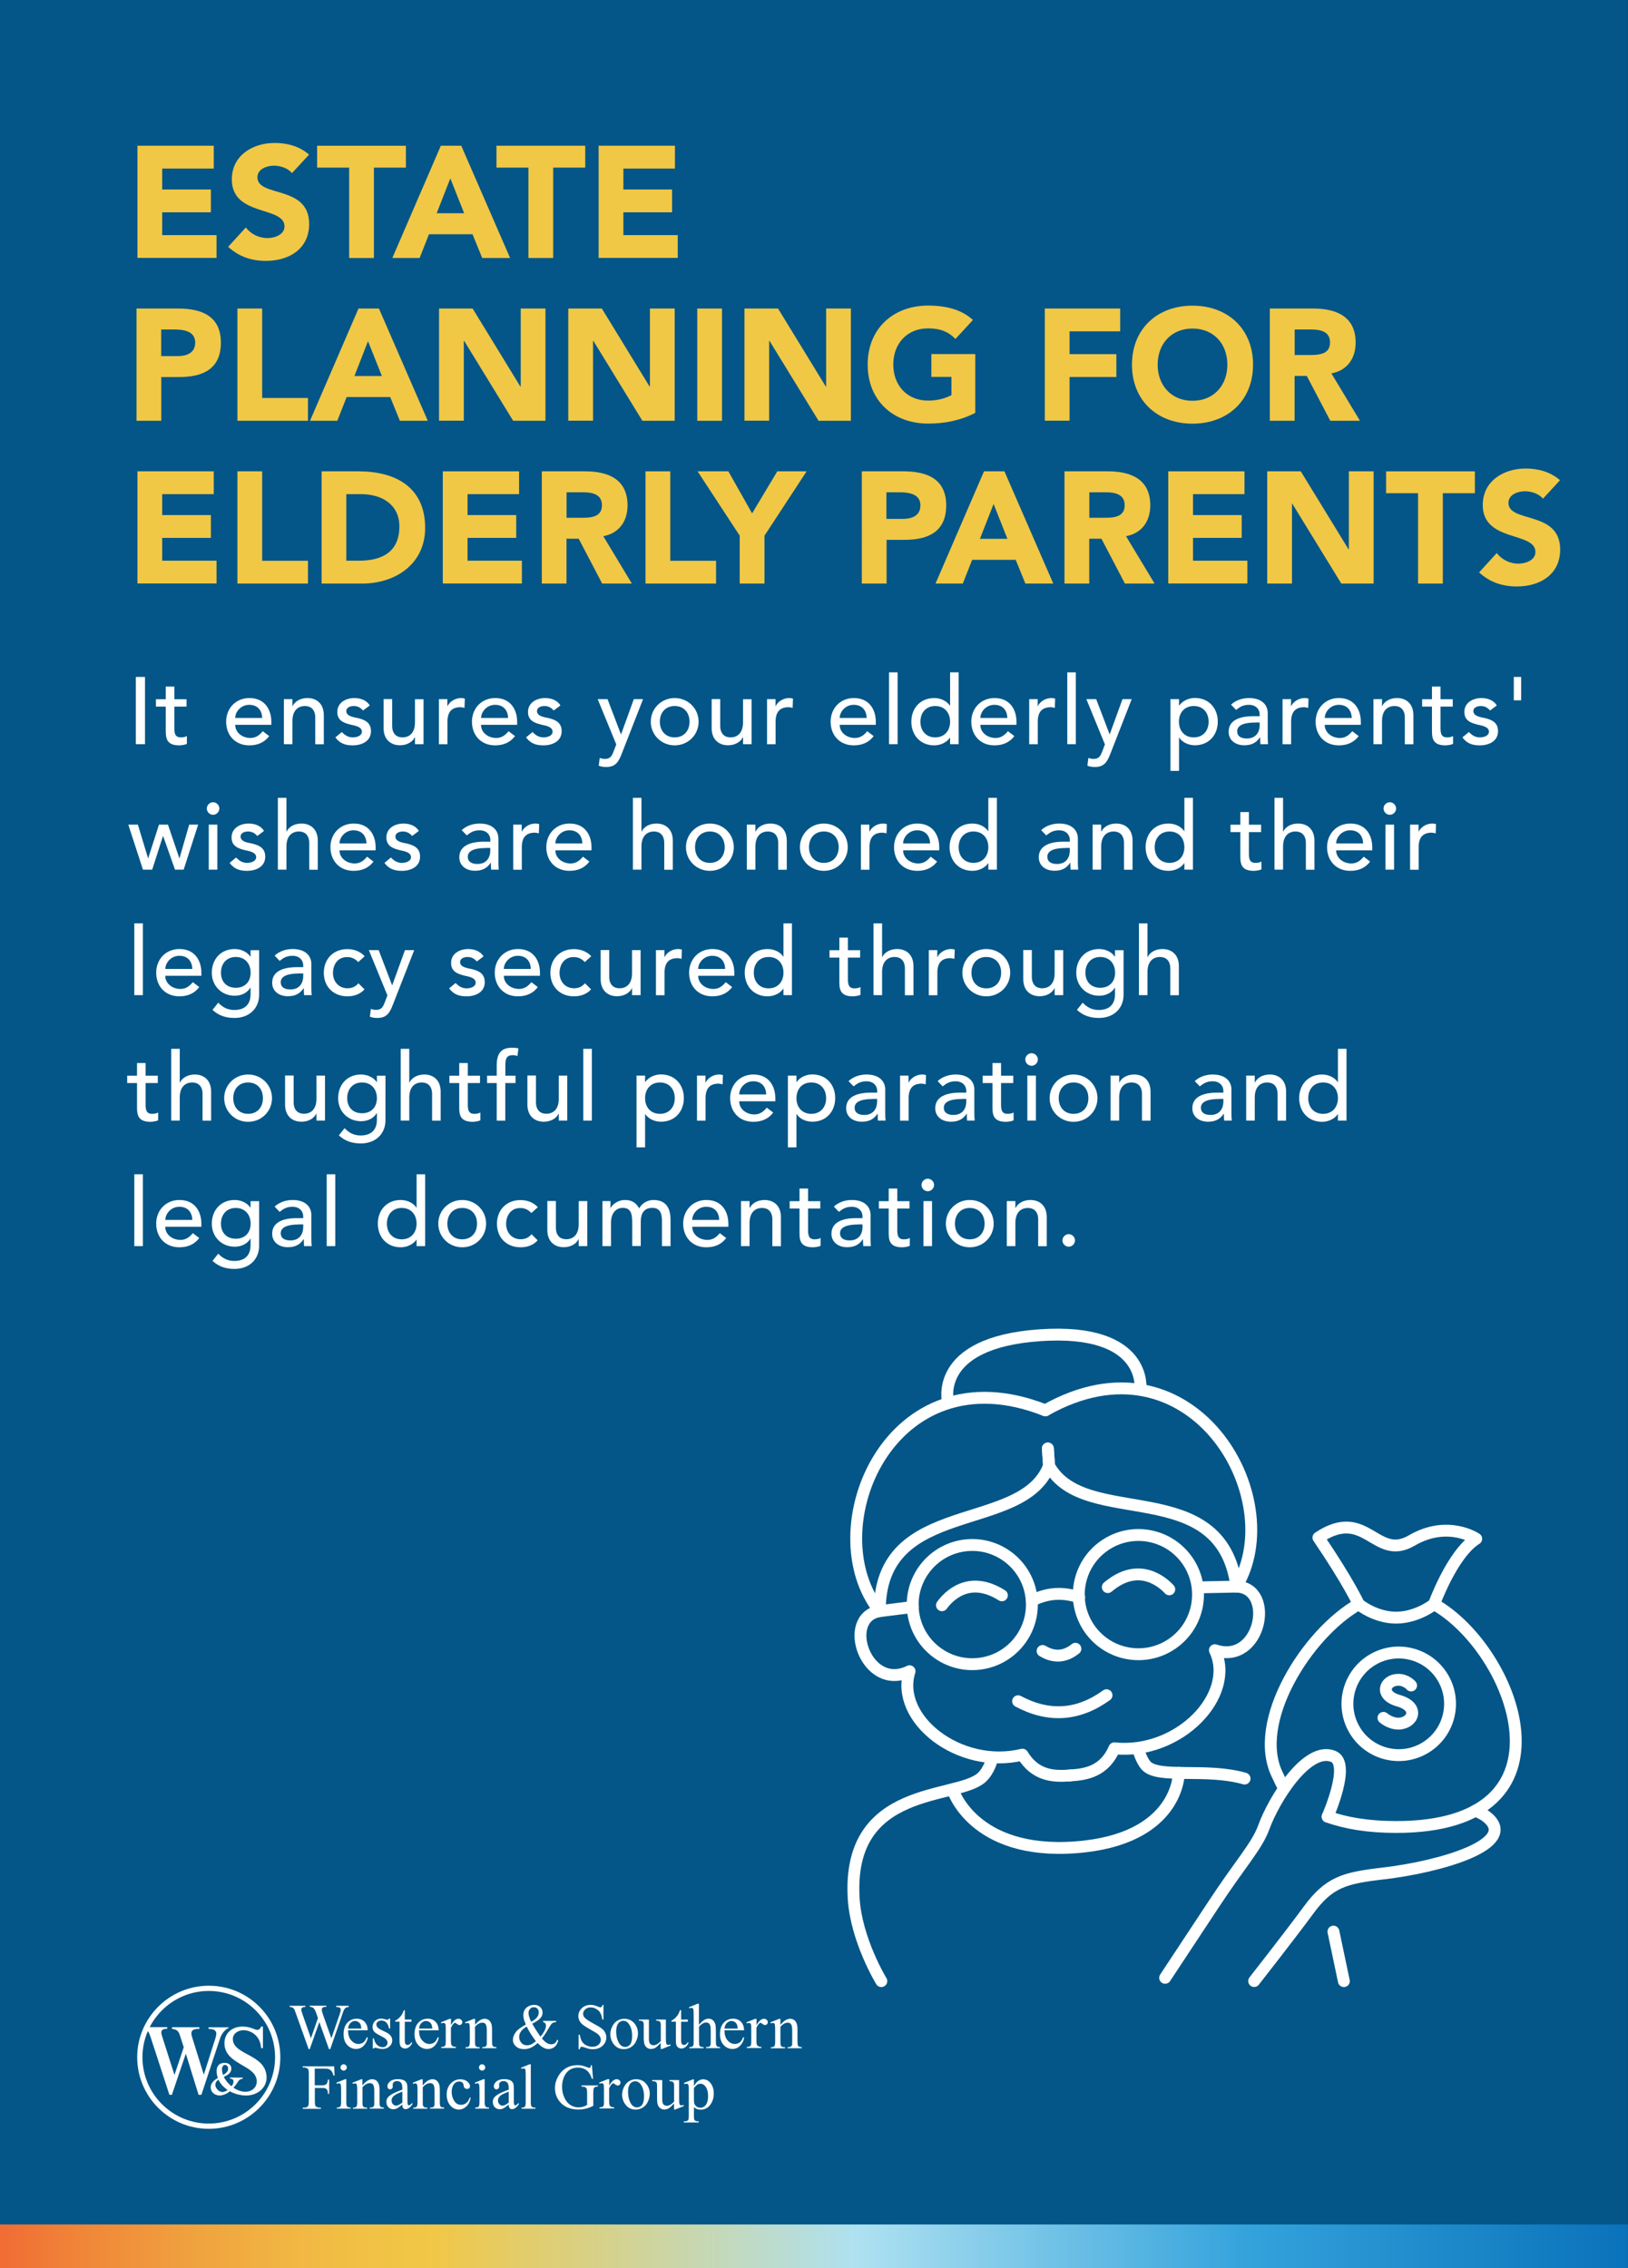 <?xml version="1.0" encoding="utf-8"?>
<!-- Generator: Adobe Illustrator 28.3.0, SVG Export Plug-In . SVG Version: 6.00 Build 0)  -->
<svg version="1.1" id="Layer_1" xmlns="http://www.w3.org/2000/svg" xmlns:xlink="http://www.w3.org/1999/xlink" x="0px" y="0px"
	 width="1920px" height="2675.2px" viewBox="0 0 1920 2675.2" style="enable-background:new 0 0 1920 2675.2;" xml:space="preserve"
	>
<rect x="0" y="0" width="1920" height="2675.2" fill="#333333" stroke="none"/>
<style type="text/css">
	.st0{fill:#035687;}
	.st1{fill:url(#SVGID_1_);}
	.st2{fill:#FFFFFF;}
	.st3{fill:#F1C746;}
	.st4{fill:none;stroke:#FFFFFF;stroke-width:14;stroke-linecap:round;stroke-linejoin:round;stroke-miterlimit:10;}
</style>
<rect x="0" y="0" class="st0" width="1919.9" height="2675.2"/>
<linearGradient id="SVGID_1_" gradientUnits="userSpaceOnUse" x1="-6.553657e-02" y1="2649.401" x2="1919.934" y2="2649.401">
	<stop  offset="0" style="stop-color:#F06C34"/>
	<stop  offset="4.850870e-02" style="stop-color:#F08538"/>
	<stop  offset="0.116" style="stop-color:#F0A13E"/>
	<stop  offset="0.177" style="stop-color:#F1B642"/>
	<stop  offset="0.229" style="stop-color:#F1C245"/>
	<stop  offset="0.266" style="stop-color:#F1C746"/>
	<stop  offset="0.527" style="stop-color:#AEE1F1"/>
	<stop  offset="0.765" style="stop-color:#34A3DC"/>
	<stop  offset="1" style="stop-color:#0A72BA"/>
	<stop  offset="1" style="stop-color:#000000"/>
</linearGradient>
<rect x="-0.1" y="2623.6" class="st1" width="1920" height="51.6"/>
<g>
	<g>
		<g>
			<g>
				<path class="st2" d="M411.2,2365.8v1.4c-1.3,0-2.4,0.2-3.2,0.7c-0.8,0.5-1.6,1.3-2.3,2.6c-0.5,0.9-1.3,2.9-2.3,6.1l-13.9,40.2
					H388l-11.4-31.9l-11.3,31.9H364l-14.8-41.4c-1.1-3.1-1.8-4.9-2.1-5.5c-0.5-0.9-1.2-1.6-2-2.1c-0.8-0.5-2-0.7-3.4-0.7v-1.4h18.5
					v1.4h-0.9c-1.3,0-2.3,0.3-3,0.9c-0.7,0.6-1,1.3-1,2.1c0,0.9,0.5,2.8,1.6,5.9l9.8,28l8.3-23.8l-1.5-4.2l-1.2-3.4
					c-0.5-1.2-1.1-2.3-1.7-3.2c-0.3-0.5-0.7-0.9-1.2-1.2c-0.6-0.4-1.2-0.8-1.8-1c-0.5-0.1-1.2-0.2-2.2-0.2v-1.4h19.4v1.4h-1.3
					c-1.4,0-2.4,0.3-3,0.9c-0.6,0.6-1,1.4-1,2.4c0,1.3,0.6,3.4,1.7,6.6l9.6,27.1l9.5-27.5c1.1-3,1.6-5.2,1.6-6.3
					c0-0.6-0.2-1.1-0.5-1.6c-0.4-0.5-0.8-0.8-1.3-1c-0.9-0.3-2.1-0.5-3.6-0.5v-1.4H411.2z"/>
				<path class="st2" d="M410.5,2394.7c0,5,1.2,8.9,3.6,11.7c2.5,2.8,5.3,4.3,8.6,4.3c2.2,0,4.1-0.6,5.8-1.8c1.6-1.2,3-3.3,4.1-6.3
					l1.1,0.7c-0.5,3.4-2,6.5-4.5,9.2c-2.5,2.8-5.6,4.1-9.3,4.1c-4,0-7.5-1.6-10.4-4.7c-2.9-3.2-4.3-7.4-4.3-12.7
					c0-5.8,1.5-10.3,4.4-13.5c3-3.2,6.7-4.8,11.1-4.8c3.8,0,6.9,1.2,9.3,3.7c2.4,2.5,3.6,5.8,3.6,10H410.5z M410.5,2392.6h15.6
					c-0.1-2.2-0.4-3.7-0.8-4.6c-0.6-1.4-1.5-2.5-2.7-3.2c-1.2-0.8-2.5-1.2-3.8-1.2c-2,0-3.9,0.8-5.5,2.4
					C411.7,2387.6,410.8,2389.8,410.5,2392.6z"/>
				<path class="st2" d="M460.1,2381v11.5h-1.2c-0.9-3.6-2.1-6.1-3.6-7.4c-1.5-1.3-3.3-2-5.6-2c-1.7,0-3.1,0.5-4.2,1.4
					c-1.1,0.9-1.6,1.9-1.6,3c0,1.4,0.4,2.6,1.2,3.5c0.8,1,2.3,2.1,4.6,3.2l5.4,2.6c5,2.4,7.5,5.6,7.5,9.6c0,3.1-1.2,5.5-3.5,7.4
					c-2.3,1.9-4.9,2.8-7.8,2.8c-2.1,0-4.4-0.4-7.1-1.1c-0.8-0.2-1.5-0.4-2-0.4c-0.6,0-1,0.3-1.3,1h-1.2v-12h1.2c0.7,3.4,2,6,3.9,7.8
					c1.9,1.7,4.1,2.6,6.5,2.6c1.7,0,3.1-0.5,4.1-1.5c1.1-1,1.6-2.2,1.6-3.6c0-1.7-0.6-3.1-1.8-4.3c-1.2-1.2-3.6-2.6-7.1-4.4
					c-3.6-1.8-5.9-3.4-7-4.8c-1.1-1.4-1.7-3.2-1.7-5.3c0-2.8,1-5.1,2.9-7c1.9-1.9,4.4-2.8,7.4-2.8c1.3,0,2.9,0.3,4.8,0.8
					c1.3,0.4,2.1,0.6,2.5,0.6c0.4,0,0.7-0.1,0.9-0.3c0.2-0.2,0.5-0.5,0.8-1.1H460.1z"/>
				<path class="st2" d="M477.4,2370.8v11.1h7.9v2.6h-7.9v21.9c0,2.2,0.3,3.7,0.9,4.4c0.6,0.8,1.4,1.1,2.4,1.1
					c0.8,0,1.6-0.3,2.4-0.8c0.8-0.5,1.4-1.2,1.8-2.2h1.4c-0.9,2.4-2.1,4.2-3.7,5.4c-1.6,1.2-3.2,1.8-4.9,1.8c-1.1,0-2.2-0.3-3.3-0.9
					c-1.1-0.6-1.9-1.5-2.4-2.7c-0.5-1.2-0.8-3-0.8-5.4v-22.7H466v-1.2c1.4-0.5,2.7-1.5,4.2-2.7c1.4-1.3,2.7-2.8,3.8-4.6
					c0.6-0.9,1.4-2.6,2.4-5.1H477.4z"/>
				<path class="st2" d="M494.2,2394.7c0,5,1.2,8.9,3.6,11.7c2.5,2.8,5.3,4.3,8.6,4.3c2.2,0,4.1-0.6,5.8-1.8c1.6-1.2,3-3.3,4.1-6.3
					l1.1,0.7c-0.5,3.4-2,6.5-4.5,9.2c-2.5,2.8-5.6,4.1-9.3,4.1c-4,0-7.5-1.6-10.4-4.7c-2.9-3.2-4.3-7.4-4.3-12.7
					c0-5.8,1.5-10.3,4.4-13.5c3-3.2,6.7-4.8,11.1-4.8c3.8,0,6.9,1.2,9.3,3.7c2.4,2.5,3.6,5.8,3.6,10H494.2z M494.2,2392.6h15.6
					c-0.1-2.2-0.4-3.7-0.8-4.6c-0.6-1.4-1.5-2.5-2.7-3.2c-1.2-0.8-2.5-1.2-3.8-1.2c-2,0-3.9,0.8-5.5,2.4
					C495.4,2387.6,494.5,2389.8,494.2,2392.6z"/>
				<path class="st2" d="M531.9,2381v7.6c2.8-5.1,5.7-7.6,8.7-7.6c1.3,0,2.5,0.4,3.3,1.2c0.9,0.8,1.3,1.8,1.3,2.8c0,1-0.3,1.8-1,2.4
					c-0.6,0.7-1.4,1-2.3,1c-0.9,0-1.8-0.4-2.9-1.3c-1.1-0.8-1.9-1.3-2.4-1.3c-0.4,0-0.9,0.2-1.4,0.7c-1.1,1-2.2,2.7-3.4,5v16.2
					c0,1.9,0.2,3.3,0.7,4.2c0.3,0.7,0.9,1.2,1.7,1.6c0.8,0.4,2,0.7,3.5,0.7v1.3h-17.3v-1.3c1.7,0,3-0.3,3.8-0.8c0.6-0.4,1-1,1.3-1.9
					c0.1-0.4,0.2-1.6,0.2-3.6V2395c0-3.9-0.1-6.2-0.2-7c-0.2-0.7-0.5-1.3-0.9-1.6c-0.4-0.3-1-0.5-1.6-0.5c-0.8,0-1.6,0.2-2.6,0.6
					l-0.4-1.3l10.2-4.1H531.9z"/>
				<path class="st2" d="M560.3,2388.1c3.9-4.8,7.7-7.1,11.3-7.1c1.8,0,3.4,0.5,4.7,1.4c1.3,0.9,2.4,2.4,3.2,4.6
					c0.5,1.5,0.8,3.7,0.8,6.8v14.4c0,2.1,0.2,3.6,0.5,4.3c0.3,0.6,0.7,1.1,1.3,1.4c0.6,0.3,1.7,0.5,3.3,0.5v1.3h-16.7v-1.3h0.7
					c1.6,0,2.7-0.2,3.3-0.7c0.6-0.5,1.1-1.2,1.3-2.1c0.1-0.4,0.1-1.5,0.1-3.4v-13.8c0-3.1-0.4-5.3-1.2-6.7c-0.8-1.4-2.1-2.1-4-2.1
					c-2.9,0-5.8,1.6-8.7,4.8v17.8c0,2.3,0.1,3.7,0.4,4.2c0.3,0.7,0.8,1.2,1.4,1.6c0.6,0.3,1.8,0.5,3.7,0.5v1.3H549v-1.3h0.7
					c1.7,0,2.9-0.4,3.5-1.3c0.6-0.9,0.9-2.5,0.9-5v-12.6c0-4-0.1-6.5-0.3-7.4c-0.2-0.9-0.5-1.5-0.8-1.8c-0.4-0.3-0.9-0.5-1.5-0.5
					c-0.7,0-1.5,0.2-2.5,0.6l-0.5-1.3l10.2-4.1h1.6V2388.1z"/>
				<path class="st2" d="M640.4,2383.5h15.5v1.4c-2.1,0.2-3.7,0.6-4.7,1.4c-1,0.8-2.6,3.1-4.8,7s-4.6,7.5-7.3,10.9
					c2.2,2.6,4.1,4.3,5.9,5.4c1.7,1,3.5,1.5,5.2,1.5c1.7,0,3.1-0.5,4.3-1.4c1.2-0.9,2-2.3,2.5-4.1l1.4,1c-0.9,3.5-2.4,6-4.4,7.6
					c-2,1.6-4.4,2.5-7,2.5c-2,0-4.1-0.5-6.1-1.6c-2.1-1.1-4.3-2.9-6.8-5.5c-3,2.7-5.8,4.6-8.2,5.6c-2.4,1-5,1.6-7.8,1.6
					c-4,0-7.3-1.1-9.6-3.2c-2.4-2.2-3.6-4.7-3.6-7.7c0-3,1.1-5.9,3.2-8.9c2.1-3,6.2-6,12.1-9.2c-1.2-2.6-1.9-4.6-2.4-6.3
					c-0.4-1.6-0.6-3.2-0.6-4.7c0-4.2,1.5-7.4,4.6-9.6c2.4-1.7,5.1-2.6,8.2-2.6c2.9,0,5.3,0.9,7.1,2.6c1.8,1.7,2.8,3.9,2.8,6.4
					c0,2.6-0.9,4.9-2.7,6.8c-1.8,2-4.9,4.1-9.5,6.4c3.1,5.5,6.4,10.6,9.7,15.3c4.4-5.2,6.5-9.5,6.5-13c0-1.1-0.4-2.1-1.1-3
					c-0.5-0.7-1.3-1.1-2.3-1.2V2383.5z M632,2407.5c-3.2-4.4-5.5-7.7-6.7-9.7c-1.2-2-2.6-4.6-4.1-7.6c-3,1.7-5.2,3.6-6.7,5.6
					c-1.5,2-2.2,4.2-2.2,6.6c0,2.6,0.8,4.9,2.5,6.9c1.7,2,4,3,6.9,3c1.5,0,3-0.3,4.5-0.9C627.5,2410.8,629.5,2409.5,632,2407.5z
					 M626.3,2384.5c3-1.4,5.3-3.1,6.8-4.9c1.5-1.8,2.3-3.9,2.3-6.1c0-1.8-0.5-3.2-1.6-4.4s-2.4-1.7-4.1-1.7c-2.1,0-3.7,0.7-4.8,2.2
					c-1.1,1.5-1.6,2.9-1.6,4.4c0,1.2,0.2,2.5,0.6,4C624.3,2379.4,625.1,2381.6,626.3,2384.5z"/>
				<path class="st2" d="M711.7,2364.6v17.3h-1.4c-0.4-3.3-1.2-6-2.4-7.9c-1.1-2-2.8-3.5-4.9-4.7c-2.1-1.2-4.3-1.7-6.5-1.7
					c-2.5,0-4.7,0.8-6.3,2.3c-1.7,1.6-2.5,3.3-2.5,5.3c0,1.5,0.5,2.9,1.6,4.2c1.5,1.8,5.1,4.3,10.9,7.4c4.7,2.5,7.8,4.4,9.6,5.8
					c1.7,1.3,3,2.9,3.9,4.7c0.9,1.8,1.4,3.7,1.4,5.7c0,3.8-1.5,7-4.4,9.8c-2.9,2.7-6.7,4.1-11.3,4.1c-1.4,0-2.8-0.1-4.1-0.3
					c-0.8-0.1-2.3-0.6-4.7-1.4c-2.4-0.8-3.9-1.2-4.5-1.2c-0.6,0-1.1,0.2-1.5,0.6c-0.4,0.4-0.6,1.1-0.8,2.3h-1.4v-17.1h1.4
					c0.6,3.6,1.5,6.3,2.6,8c1.1,1.8,2.7,3.3,4.9,4.4c2.2,1.2,4.6,1.8,7.3,1.8c3.1,0,5.5-0.8,7.3-2.4c1.8-1.6,2.7-3.5,2.7-5.8
					c0-1.2-0.3-2.5-1-3.7c-0.7-1.3-1.7-2.4-3.1-3.5c-1-0.7-3.6-2.3-7.8-4.7c-4.3-2.4-7.3-4.3-9.1-5.7c-1.8-1.4-3.2-3-4.1-4.7
					c-0.9-1.7-1.4-3.6-1.4-5.7c0-3.6,1.4-6.7,4.1-9.3c2.7-2.6,6.2-3.9,10.5-3.9c2.7,0,5.5,0.7,8.4,2c1.4,0.6,2.3,0.9,2.9,0.9
					c0.6,0,1.2-0.2,1.6-0.6c0.4-0.4,0.7-1.2,1-2.3H711.7z"/>
				<path class="st2" d="M736.2,2381c5.1,0,9.2,1.9,12.3,5.8c2.6,3.3,3.9,7.1,3.9,11.4c0,3-0.7,6.1-2.2,9.2c-1.4,3.1-3.4,5.4-6,7
					c-2.5,1.6-5.4,2.4-8.5,2.4c-5.1,0-9.1-2-12.1-6.1c-2.5-3.4-3.8-7.2-3.8-11.5c0-3.1,0.8-6.2,2.3-9.2c1.5-3.1,3.5-5.3,6.1-6.8
					C730.7,2381.7,733.4,2381,736.2,2381z M735,2383.4c-1.3,0-2.6,0.4-3.9,1.2c-1.3,0.8-2.4,2.1-3.2,4.1c-0.8,1.9-1.2,4.4-1.2,7.5
					c0,4.9,1,9.1,2.9,12.7c2,3.6,4.5,5.3,7.7,5.3c2.4,0,4.3-1,5.9-2.9c1.5-2,2.3-5.3,2.3-10.1c0-6-1.3-10.7-3.9-14.1
					C740,2384.6,737.7,2383.4,735,2383.4z"/>
				<path class="st2" d="M785.3,2381.9v20.5c0,3.9,0.1,6.3,0.3,7.1c0.2,0.9,0.5,1.5,0.9,1.8c0.4,0.3,0.9,0.5,1.4,0.5
					c0.8,0,1.6-0.2,2.6-0.6l0.5,1.3l-10.1,4.1h-1.7v-7.1c-2.9,3.1-5.1,5.1-6.6,5.9c-1.5,0.8-3.1,1.2-4.8,1.2c-1.9,0-3.5-0.5-4.9-1.6
					c-1.4-1.1-2.4-2.5-2.9-4.2c-0.5-1.7-0.8-4.2-0.8-7.3v-15.1c0-1.6-0.2-2.7-0.5-3.3c-0.3-0.6-0.9-1.1-1.5-1.4
					c-0.7-0.3-1.9-0.5-3.7-0.5v-1.3h11.8v22.6c0,3.1,0.5,5.2,1.6,6.2c1.1,1,2.4,1.5,4,1.5c1.1,0,2.3-0.3,3.6-1
					c1.3-0.7,2.9-1.9,4.8-3.8v-19.2c0-1.9-0.4-3.2-1.1-3.9c-0.7-0.7-2.2-1-4.4-1.1v-1.3H785.3z"/>
				<path class="st2" d="M803.3,2370.8v11.1h7.9v2.6h-7.9v21.9c0,2.2,0.3,3.7,0.9,4.4c0.6,0.8,1.4,1.1,2.4,1.1
					c0.8,0,1.6-0.3,2.4-0.8c0.8-0.5,1.4-1.2,1.8-2.2h1.4c-0.9,2.4-2.1,4.2-3.7,5.4c-1.6,1.2-3.2,1.8-4.9,1.8c-1.1,0-2.2-0.3-3.3-0.9
					c-1.1-0.6-1.9-1.5-2.4-2.7c-0.5-1.2-0.8-3-0.8-5.4v-22.7h-5.3v-1.2c1.4-0.5,2.7-1.5,4.1-2.7c1.4-1.3,2.7-2.8,3.8-4.6
					c0.6-0.9,1.4-2.6,2.4-5.1H803.3z"/>
				<path class="st2" d="M824.3,2363.3v24.7c2.7-3,4.9-4.9,6.5-5.8c1.6-0.9,3.2-1.3,4.8-1.3c1.9,0,3.6,0.5,4.9,1.6
					c1.4,1.1,2.4,2.7,3.1,5c0.5,1.6,0.7,4.5,0.7,8.6v11.9c0,2.1,0.2,3.6,0.5,4.4c0.2,0.6,0.7,1.1,1.2,1.4c0.6,0.3,1.7,0.5,3.2,0.5
					v1.3h-16.5v-1.3h0.8c1.6,0,2.7-0.2,3.3-0.7s1-1.2,1.3-2.1c0.1-0.4,0.1-1.5,0.1-3.4v-11.9c0-3.7-0.2-6.1-0.6-7.3
					c-0.4-1.2-1-2-1.8-2.6c-0.8-0.6-1.8-0.9-3-0.9c-1.2,0-2.4,0.3-3.7,1c-1.3,0.6-2.9,1.9-4.7,3.9v17.8c0,2.3,0.1,3.7,0.4,4.3
					c0.3,0.6,0.7,1,1.4,1.4c0.7,0.4,1.9,0.6,3.6,0.6v1.3H813v-1.3c1.5,0,2.7-0.2,3.5-0.7c0.5-0.2,0.9-0.7,1.2-1.4
					c0.3-0.7,0.4-2.1,0.4-4.2v-30.6c0-3.8-0.1-6.2-0.3-7.1c-0.2-0.9-0.5-1.5-0.8-1.8c-0.4-0.3-0.9-0.5-1.5-0.5
					c-0.5,0-1.3,0.2-2.5,0.6l-0.5-1.3l10.1-4.1H824.3z"/>
				<path class="st2" d="M854.4,2394.7c0,5,1.2,8.9,3.6,11.7c2.4,2.8,5.3,4.3,8.6,4.3c2.2,0,4.1-0.6,5.8-1.8c1.6-1.2,3-3.3,4.1-6.3
					l1.1,0.7c-0.5,3.4-2,6.5-4.5,9.2c-2.5,2.8-5.6,4.1-9.3,4.1c-4.1,0-7.5-1.6-10.4-4.7c-2.9-3.2-4.3-7.4-4.3-12.7
					c0-5.8,1.5-10.3,4.4-13.5c3-3.2,6.7-4.8,11.1-4.8c3.8,0,6.9,1.2,9.3,3.7c2.4,2.5,3.6,5.8,3.6,10H854.4z M854.4,2392.6h15.6
					c-0.1-2.2-0.4-3.7-0.8-4.6c-0.6-1.4-1.5-2.5-2.7-3.2c-1.2-0.8-2.5-1.2-3.8-1.2c-2,0-3.9,0.8-5.5,2.4
					C855.6,2387.6,854.7,2389.8,854.4,2392.6z"/>
				<path class="st2" d="M892.2,2381v7.6c2.8-5.1,5.7-7.6,8.7-7.6c1.3,0,2.5,0.4,3.3,1.2c0.9,0.8,1.3,1.8,1.3,2.8c0,1-0.3,1.8-1,2.4
					c-0.6,0.7-1.4,1-2.3,1c-0.9,0-1.8-0.4-2.9-1.3c-1.1-0.8-1.9-1.3-2.4-1.3c-0.4,0-0.9,0.2-1.4,0.7c-1.1,1-2.2,2.7-3.4,5v16.2
					c0,1.9,0.2,3.3,0.7,4.2c0.3,0.7,0.9,1.2,1.7,1.6c0.8,0.4,2,0.7,3.5,0.7v1.3h-17.3v-1.3c1.7,0,3-0.3,3.8-0.8c0.6-0.4,1-1,1.3-1.9
					c0.1-0.4,0.2-1.6,0.2-3.6V2395c0-3.9-0.1-6.2-0.2-7c-0.2-0.7-0.5-1.3-0.9-1.6c-0.4-0.3-1-0.5-1.6-0.5c-0.8,0-1.6,0.2-2.6,0.6
					l-0.4-1.3l10.2-4.1H892.2z"/>
				<path class="st2" d="M920.5,2388.1c3.9-4.8,7.7-7.1,11.3-7.1c1.8,0,3.4,0.5,4.7,1.4c1.3,0.9,2.4,2.4,3.2,4.6
					c0.5,1.5,0.8,3.7,0.8,6.8v14.4c0,2.1,0.2,3.6,0.5,4.3c0.3,0.6,0.7,1.1,1.3,1.4c0.6,0.3,1.7,0.5,3.3,0.5v1.3h-16.7v-1.3h0.7
					c1.6,0,2.7-0.2,3.3-0.7c0.6-0.5,1.1-1.2,1.3-2.1c0.1-0.4,0.1-1.5,0.1-3.4v-13.8c0-3.1-0.4-5.3-1.2-6.7c-0.8-1.4-2.1-2.1-4-2.1
					c-2.9,0-5.8,1.6-8.7,4.8v17.8c0,2.3,0.1,3.7,0.4,4.2c0.3,0.7,0.8,1.2,1.4,1.6c0.6,0.3,1.8,0.5,3.7,0.5v1.3h-16.8v-1.3h0.7
					c1.7,0,2.9-0.4,3.5-1.3c0.6-0.9,0.9-2.5,0.9-5v-12.6c0-4-0.1-6.5-0.3-7.4c-0.2-0.9-0.5-1.5-0.8-1.8c-0.4-0.3-0.9-0.5-1.5-0.5
					c-0.7,0-1.5,0.2-2.5,0.6l-0.5-1.3l10.2-4.1h1.6V2388.1z"/>
			</g>
			<g>
				<path class="st2" d="M371.2,2439.8v19.7h9.1c2.1,0,3.6-0.5,4.6-1.4c1-0.9,1.6-2.7,1.9-5.4h1.4v16.9h-1.4c0-1.9-0.3-3.4-0.7-4.3
					c-0.5-0.9-1.1-1.6-2-2c-0.8-0.5-2.1-0.7-3.7-0.7h-9.1v15.7c0,2.5,0.2,4.2,0.5,5c0.2,0.6,0.8,1.1,1.5,1.6
					c1.1,0.6,2.2,0.9,3.4,0.9h1.8v1.4H357v-1.4h1.8c2.1,0,3.6-0.6,4.5-1.8c0.6-0.8,0.9-2.7,0.9-5.7v-32.3c0-2.5-0.2-4.2-0.5-5
					c-0.2-0.6-0.7-1.1-1.5-1.6c-1.1-0.6-2.2-0.9-3.4-0.9H357v-1.4h37.1l0.5,10.9h-1.3c-0.6-2.3-1.4-4-2.2-5.1
					c-0.8-1.1-1.9-1.9-3.1-2.4c-1.2-0.5-3.2-0.7-5.7-0.7H371.2z"/>
				<path class="st2" d="M408.4,2452.3v27.1c0,2.1,0.2,3.5,0.5,4.2c0.3,0.7,0.8,1.2,1.4,1.6c0.6,0.3,1.7,0.5,3.3,0.5v1.3h-16.4v-1.3
					c1.6,0,2.7-0.2,3.3-0.5c0.6-0.3,1-0.8,1.3-1.6c0.3-0.7,0.5-2.1,0.5-4.2v-13.1c0-3.6-0.1-6-0.3-7.1c-0.2-0.8-0.4-1.3-0.8-1.6
					c-0.4-0.3-0.9-0.5-1.5-0.5c-0.7,0-1.5,0.2-2.5,0.6l-0.5-1.3l10.2-4.1H408.4z M405.3,2434.7c1,0,1.9,0.4,2.6,1.1
					c0.7,0.7,1.1,1.6,1.1,2.6c0,1-0.4,1.9-1.1,2.6c-0.7,0.7-1.6,1.1-2.6,1.1c-1,0-1.9-0.4-2.6-1.1c-0.7-0.7-1.1-1.6-1.1-2.6
					c0-1,0.4-1.9,1.1-2.6C403.4,2435,404.3,2434.7,405.3,2434.7z"/>
				<path class="st2" d="M427.6,2459.4c3.9-4.8,7.7-7.1,11.3-7.1c1.8,0,3.4,0.5,4.7,1.4c1.3,0.9,2.4,2.4,3.2,4.6
					c0.5,1.5,0.8,3.7,0.8,6.8v14.4c0,2.1,0.2,3.6,0.5,4.3c0.3,0.6,0.7,1.1,1.3,1.4c0.6,0.3,1.7,0.5,3.3,0.5v1.3H436v-1.3h0.7
					c1.6,0,2.7-0.2,3.3-0.7c0.6-0.5,1.1-1.2,1.3-2.1c0.1-0.4,0.1-1.5,0.1-3.4v-13.8c0-3.1-0.4-5.3-1.2-6.7c-0.8-1.4-2.1-2.1-4-2.1
					c-2.9,0-5.8,1.6-8.7,4.8v17.8c0,2.3,0.1,3.7,0.4,4.2c0.3,0.7,0.8,1.2,1.4,1.6c0.6,0.3,1.8,0.5,3.7,0.5v1.3h-16.8v-1.3h0.7
					c1.7,0,2.9-0.4,3.5-1.3c0.6-0.9,0.9-2.5,0.9-5v-12.6c0-4-0.1-6.5-0.3-7.4c-0.2-0.9-0.5-1.5-0.8-1.8c-0.4-0.3-0.9-0.5-1.5-0.5
					c-0.7,0-1.5,0.2-2.5,0.6l-0.6-1.3l10.2-4.1h1.6V2459.4z"/>
				<path class="st2" d="M474.5,2482.2c-3.5,2.7-5.6,4.2-6.5,4.6c-1.3,0.6-2.7,0.9-4.2,0.9c-2.3,0-4.3-0.8-5.8-2.4
					c-1.5-1.6-2.3-3.7-2.3-6.3c0-1.6,0.4-3.1,1.1-4.3c1-1.7,2.8-3.2,5.3-4.7c2.5-1.5,6.6-3.3,12.4-5.4v-1.3c0-3.3-0.5-5.6-1.6-6.9
					c-1.1-1.2-2.6-1.9-4.7-1.9c-1.5,0-2.8,0.4-3.7,1.2c-0.9,0.8-1.4,1.8-1.4,2.9l0.1,2.1c0,1.1-0.3,2-0.9,2.6
					c-0.6,0.6-1.3,0.9-2.3,0.9c-0.9,0-1.7-0.3-2.2-1c-0.6-0.6-0.9-1.5-0.9-2.6c0-2.1,1.1-4,3.2-5.8c2.2-1.8,5.2-2.6,9.1-2.6
					c3,0,5.5,0.5,7.4,1.5c1.4,0.8,2.5,2,3.2,3.6c0.4,1.1,0.7,3.2,0.7,6.5v11.5c0,3.2,0.1,5.2,0.2,5.9c0.1,0.7,0.3,1.2,0.6,1.5
					c0.3,0.2,0.6,0.4,1,0.4c0.4,0,0.7-0.1,1-0.3c0.5-0.3,1.5-1.2,3-2.7v2c-2.7,3.7-5.4,5.5-7.9,5.5c-1.2,0-2.2-0.4-2.9-1.2
					C474.8,2485.6,474.5,2484.2,474.5,2482.2z M474.5,2479.8v-12.9c-3.7,1.5-6.1,2.5-7.2,3.1c-1.9,1.1-3.3,2.2-4.2,3.4
					c-0.8,1.2-1.3,2.5-1.3,3.9c0,1.8,0.5,3.2,1.6,4.4c1.1,1.2,2.3,1.8,3.7,1.8C468.9,2483.5,471.4,2482.3,474.5,2479.8z"/>
				<path class="st2" d="M498.7,2459.4c3.9-4.8,7.7-7.1,11.3-7.1c1.8,0,3.4,0.5,4.7,1.4c1.3,0.9,2.4,2.4,3.2,4.6
					c0.5,1.5,0.8,3.7,0.8,6.8v14.4c0,2.1,0.2,3.6,0.5,4.3c0.3,0.6,0.7,1.1,1.3,1.4c0.6,0.3,1.7,0.5,3.3,0.5v1.3h-16.7v-1.3h0.7
					c1.6,0,2.7-0.2,3.3-0.7c0.6-0.5,1.1-1.2,1.3-2.1c0.1-0.4,0.1-1.5,0.1-3.4v-13.8c0-3.1-0.4-5.3-1.2-6.7c-0.8-1.4-2.1-2.1-4-2.1
					c-2.9,0-5.8,1.6-8.7,4.8v17.8c0,2.3,0.1,3.7,0.4,4.2c0.3,0.7,0.8,1.2,1.4,1.6c0.6,0.3,1.8,0.5,3.7,0.5v1.3h-16.8v-1.3h0.7
					c1.7,0,2.9-0.4,3.5-1.3c0.6-0.9,0.9-2.5,0.9-5v-12.6c0-4-0.1-6.5-0.3-7.4c-0.2-0.9-0.5-1.5-0.8-1.8c-0.4-0.3-0.9-0.5-1.5-0.5
					c-0.7,0-1.5,0.2-2.5,0.6l-0.6-1.3l10.2-4.1h1.6V2459.4z"/>
				<path class="st2" d="M555.2,2474.2c-0.9,4.5-2.7,7.9-5.3,10.3c-2.7,2.4-5.6,3.6-8.8,3.6c-3.8,0-7.2-1.6-10-4.8
					c-2.8-3.2-4.3-7.6-4.3-13c0-5.3,1.6-9.6,4.7-12.9c3.2-3.3,6.9-5,11.4-5c3.3,0,6,0.9,8.2,2.6c2.1,1.8,3.2,3.6,3.2,5.5
					c0,0.9-0.3,1.7-0.9,2.3c-0.6,0.6-1.4,0.9-2.5,0.9c-1.4,0-2.5-0.5-3.3-1.4c-0.4-0.5-0.7-1.5-0.9-2.9c-0.1-1.4-0.6-2.5-1.5-3.3
					c-0.9-0.7-2-1.1-3.6-1.1c-2.5,0-4.4,0.9-5.9,2.7c-2,2.4-3,5.6-3,9.5c0,4,1,7.6,3,10.7c2,3.1,4.6,4.6,8,4.6
					c2.4,0,4.6-0.8,6.5-2.4c1.3-1.1,2.7-3.2,3.9-6.2L555.2,2474.2z"/>
				<path class="st2" d="M571.6,2452.3v27.1c0,2.1,0.2,3.5,0.5,4.2c0.3,0.7,0.8,1.2,1.4,1.6c0.6,0.3,1.7,0.5,3.3,0.5v1.3h-16.4v-1.3
					c1.6,0,2.7-0.2,3.3-0.5c0.6-0.3,1-0.8,1.3-1.6c0.3-0.7,0.5-2.1,0.5-4.2v-13.1c0-3.6-0.1-6-0.3-7.1c-0.2-0.8-0.4-1.3-0.8-1.6
					c-0.4-0.3-0.9-0.5-1.5-0.5c-0.7,0-1.5,0.2-2.5,0.6l-0.5-1.3l10.2-4.1H571.6z M568.6,2434.7c1,0,1.9,0.4,2.6,1.1
					c0.7,0.7,1.1,1.6,1.1,2.6c0,1-0.4,1.9-1.1,2.6c-0.7,0.7-1.6,1.1-2.6,1.1c-1,0-1.9-0.4-2.6-1.1c-0.7-0.7-1.1-1.6-1.1-2.6
					c0-1,0.4-1.9,1.1-2.6C566.6,2435,567.5,2434.7,568.6,2434.7z"/>
				<path class="st2" d="M600,2482.2c-3.5,2.7-5.6,4.2-6.5,4.6c-1.3,0.6-2.7,0.9-4.2,0.9c-2.3,0-4.3-0.8-5.8-2.4
					c-1.5-1.6-2.3-3.7-2.3-6.3c0-1.6,0.4-3.1,1.1-4.3c1-1.7,2.8-3.2,5.3-4.7c2.5-1.5,6.6-3.3,12.4-5.4v-1.3c0-3.3-0.5-5.6-1.6-6.9
					c-1.1-1.2-2.6-1.9-4.7-1.9c-1.5,0-2.8,0.4-3.7,1.2c-0.9,0.8-1.4,1.8-1.4,2.9l0.1,2.1c0,1.1-0.3,2-0.9,2.6
					c-0.6,0.6-1.3,0.9-2.3,0.9c-0.9,0-1.7-0.3-2.2-1c-0.6-0.6-0.9-1.5-0.9-2.6c0-2.1,1.1-4,3.2-5.8c2.2-1.8,5.2-2.6,9.1-2.6
					c3,0,5.5,0.5,7.4,1.5c1.4,0.8,2.5,2,3.2,3.6c0.4,1.1,0.7,3.2,0.7,6.5v11.5c0,3.2,0.1,5.2,0.2,5.9c0.1,0.7,0.3,1.2,0.6,1.5
					c0.3,0.2,0.6,0.4,1,0.4c0.4,0,0.7-0.1,1-0.3c0.5-0.3,1.5-1.2,3-2.7v2c-2.7,3.7-5.4,5.5-7.9,5.5c-1.2,0-2.2-0.4-2.9-1.2
					C600.4,2485.6,600,2484.2,600,2482.2z M600,2479.8v-12.9c-3.7,1.5-6.1,2.5-7.2,3.1c-2,1.1-3.3,2.2-4.2,3.4
					c-0.8,1.2-1.3,2.5-1.3,3.9c0,1.8,0.5,3.2,1.6,4.4c1.1,1.2,2.3,1.8,3.7,1.8C594.5,2483.5,596.9,2482.3,600,2479.8z"/>
				<path class="st2" d="M626,2434.7v44.8c0,2.1,0.2,3.5,0.5,4.2c0.3,0.7,0.8,1.2,1.4,1.6c0.6,0.4,1.8,0.5,3.6,0.5v1.3h-16.5v-1.3
					c1.6,0,2.6-0.2,3.2-0.5c0.6-0.3,1-0.8,1.3-1.6c0.3-0.7,0.5-2.1,0.5-4.2v-30.7c0-3.8-0.1-6.1-0.3-7c-0.2-0.9-0.4-1.5-0.8-1.8
					c-0.4-0.3-0.9-0.5-1.5-0.5c-0.6,0-1.5,0.2-2.4,0.6l-0.6-1.3l10.1-4.1H626z"/>
				<path class="st2" d="M698.1,2436l1.3,15.8h-1.3c-1.3-3.9-3-6.9-5-8.9c-3-2.9-6.8-4.3-11.5-4.3c-6.4,0-11.2,2.5-14.5,7.5
					c-2.8,4.2-4.2,9.3-4.2,15.1c0,4.8,0.9,9.1,2.8,13c1.8,3.9,4.3,6.8,7.2,8.6c3,1.8,6,2.7,9.2,2.7c1.8,0,3.6-0.2,5.3-0.7
					c1.7-0.5,3.4-1.2,5-2.1v-14.4c0-2.5-0.2-4.1-0.6-4.9c-0.4-0.8-1-1.4-1.8-1.8c-0.8-0.4-2.2-0.6-4.2-0.6v-1.4h19.4v1.4h-0.9
					c-1.9,0-3.2,0.6-3.9,1.9c-0.5,0.9-0.7,2.7-0.7,5.4v15.3c-2.8,1.5-5.6,2.6-8.4,3.3c-2.7,0.7-5.8,1.1-9.2,1.1
					c-9.6,0-17-3.1-22-9.3c-3.8-4.6-5.6-10-5.6-16.1c0-4.4,1.1-8.6,3.2-12.6c2.5-4.8,5.9-8.5,10.3-11.1c3.7-2.1,8-3.2,13-3.2
					c1.8,0,3.5,0.1,5,0.4c1.5,0.3,3.6,1,6.3,2c1.4,0.5,2.3,0.8,2.8,0.8c0.5,0,0.9-0.2,1.2-0.6c0.3-0.4,0.5-1.3,0.6-2.5H698.1z"/>
				<path class="st2" d="M718.5,2452.3v7.6c2.8-5.1,5.7-7.6,8.7-7.6c1.3,0,2.5,0.4,3.3,1.2c0.9,0.8,1.3,1.8,1.3,2.8
					c0,1-0.3,1.8-1,2.4c-0.6,0.7-1.4,1-2.3,1c-0.9,0-1.8-0.4-2.9-1.3c-1.1-0.8-1.9-1.3-2.4-1.3c-0.4,0-0.9,0.2-1.4,0.7
					c-1.1,1-2.2,2.7-3.4,5v16.2c0,1.9,0.2,3.3,0.7,4.2c0.3,0.7,0.9,1.2,1.7,1.6c0.8,0.4,2,0.7,3.5,0.7v1.3h-17.3v-1.3
					c1.7,0,3-0.3,3.8-0.8c0.6-0.4,1-1,1.3-1.9c0.1-0.4,0.2-1.6,0.2-3.6v-13.1c0-3.9-0.1-6.2-0.2-7c-0.2-0.7-0.5-1.3-0.9-1.6
					c-0.4-0.3-1-0.5-1.6-0.5c-0.8,0-1.6,0.2-2.6,0.6l-0.4-1.3l10.2-4.1H718.5z"/>
				<path class="st2" d="M750.1,2452.3c5.1,0,9.2,1.9,12.3,5.8c2.6,3.3,3.9,7.1,3.9,11.4c0,3-0.7,6.1-2.2,9.2c-1.4,3.1-3.4,5.4-6,7
					c-2.5,1.6-5.4,2.4-8.5,2.4c-5.1,0-9.1-2-12.1-6.1c-2.5-3.4-3.8-7.2-3.8-11.5c0-3.1,0.8-6.2,2.3-9.2c1.5-3.1,3.6-5.3,6.1-6.8
					C744.7,2453,747.3,2452.3,750.1,2452.3z M749,2454.7c-1.3,0-2.6,0.4-3.9,1.2c-1.3,0.8-2.4,2.1-3.2,4.1c-0.8,1.9-1.2,4.4-1.2,7.5
					c0,4.9,1,9.1,2.9,12.7c2,3.6,4.5,5.3,7.7,5.3c2.4,0,4.3-1,5.9-2.9c1.5-2,2.3-5.3,2.3-10.1c0-6-1.3-10.7-3.9-14.1
					C753.9,2455.9,751.7,2454.7,749,2454.7z"/>
				<path class="st2" d="M800.9,2453.3v20.5c0,3.9,0.1,6.3,0.3,7.1c0.2,0.9,0.5,1.5,0.9,1.8c0.4,0.3,0.9,0.5,1.4,0.5
					c0.8,0,1.6-0.2,2.6-0.6l0.5,1.3l-10.1,4.1h-1.6v-7.1c-2.9,3.1-5.1,5.1-6.6,5.9c-1.5,0.8-3.1,1.2-4.8,1.2c-1.9,0-3.5-0.5-4.9-1.6
					c-1.4-1.1-2.4-2.5-2.9-4.2c-0.5-1.7-0.8-4.2-0.8-7.3v-15.1c0-1.6-0.2-2.7-0.5-3.3c-0.3-0.6-0.8-1.1-1.5-1.4
					c-0.7-0.3-1.9-0.5-3.7-0.5v-1.3h11.8v22.6c0,3.1,0.5,5.2,1.6,6.2c1.1,1,2.4,1.5,4,1.5c1.1,0,2.3-0.3,3.6-1
					c1.3-0.7,2.9-1.9,4.8-3.8v-19.2c0-1.9-0.4-3.2-1.1-3.9c-0.7-0.7-2.2-1-4.4-1.1v-1.3H800.9z"/>
				<path class="st2" d="M806.6,2456.7l10.4-4.2h1.4v7.9c1.7-3,3.5-5.1,5.2-6.2c1.8-1.2,3.6-1.8,5.5-1.8c3.4,0,6.2,1.3,8.5,4
					c2.8,3.2,4.2,7.5,4.2,12.7c0,5.8-1.7,10.6-5,14.4c-2.7,3.1-6.2,4.7-10.4,4.7c-1.8,0-3.4-0.3-4.7-0.8c-1-0.4-2.1-1.1-3.3-2.2
					v10.3c0,2.3,0.1,3.8,0.4,4.4c0.3,0.6,0.8,1.1,1.5,1.5c0.7,0.4,2,0.6,3.8,0.6v1.3h-17.7v-1.3h0.9c1.4,0,2.5-0.2,3.5-0.8
					c0.5-0.3,0.8-0.7,1.1-1.3c0.3-0.6,0.4-2.1,0.4-4.6v-31.9c0-2.2-0.1-3.6-0.3-4.1c-0.2-0.6-0.5-1-0.9-1.3c-0.4-0.3-1-0.4-1.7-0.4
					c-0.6,0-1.3,0.2-2.2,0.5L806.6,2456.7z M818.4,2462.5v12.6c0,2.7,0.1,4.5,0.3,5.4c0.3,1.4,1.2,2.7,2.5,3.8c1.3,1.1,3,1.6,5,1.6
					c2.4,0,4.4-1,5.9-2.9c2-2.5,3-6,3-10.6c0-5.2-1.1-9.1-3.4-11.9c-1.6-1.9-3.4-2.9-5.6-2.9c-1.2,0-2.3,0.3-3.5,0.9
					C821.9,2459,820.4,2460.3,818.4,2462.5z"/>
			</g>
		</g>
	</g>
	<g>
		<g>
			<g>
				<g>
					<g>
						<path class="st2" d="M161.8,2426.4c0,46.5,37.8,84.4,84.4,84.4c46.5,0,84.4-37.8,84.4-84.4c0-22.5-8.8-43.7-24.7-59.7
							c-15.9-15.9-37.1-24.7-59.7-24.7C199.7,2342.1,161.8,2379.9,161.8,2426.4z M168,2426.4c0-43.1,35.1-78.2,78.2-78.2
							c20.9,0,40.5,8.1,55.3,22.9c14.8,14.8,22.9,34.4,22.9,55.3c0,43.1-35.1,78.2-78.2,78.2C203.1,2504.6,168,2469.5,168,2426.4z"
							/>
					</g>
				</g>
			</g>
			<g>
				<path class="st2" d="M274.6,2404.8c0-5.8,5.4-10.3,12.7-10.3c7.9,0,19.8,5.9,20.6,21.1h2.2v-25.4h-2.2c-0.8,2.5-2.4,3.9-4.6,3.9
					c-2.7,0-7.7-3.9-17.3-3.9c-12.5,0-21.3,8-21.3,19.5c0,25.9,38.1,25.4,38.1,45.2c0,7.1-5.7,12.2-13.5,12.2c-4.4,0-9.5-1.8-14-4.8
					c4.7-4.9,5.3-8.2,7.7-9.6c0.8-0.4,2.2-1,3.3-1l-0.1-1.3l-15-0.1l0.1,1.3c2.6,0.2,3.8,1,4,2.7c0.2,1.8-0.1,3.5-2.2,6.3
					c-3.8-3-7.1-6.8-9.1-11.1c7.2-3.1,9-6.5,8.8-10.1c-0.2-3.9-3-6.4-8-6.4c-5.6,0-8.8,3.1-9.3,8.3c-0.3,3.4,0.4,6.6,1.5,9.5
					c-6.8,3.8-8.7,7.8-8.5,11.6c0.3,5.3,4.7,9,10.7,9.1c2.7,0,8.5-1.7,11.8-5c6,3.3,12.9,5,19.3,5c13.6,0,24.1-9.2,24.1-21.2
					C314.2,2422.3,274.6,2424.3,274.6,2404.8z M265.5,2435.4c2,0,3.4,2.1,3.5,3.5c0.2,3.5-1.1,5.5-5.6,8.2l-0.4,0.1
					c-0.9-2.5-1.3-5.1-1.2-7.8C262,2438.4,262.7,2435.4,265.5,2435.4z M262.3,2467.4c-4,0-8-4.1-8.3-8.2c-0.1-2.4,0.8-4.3,3.6-6.4
					c2.4,5.1,6.3,9.1,10.9,12.2C266.4,2466.6,264.1,2467.4,262.3,2467.4z M269.7,2391.8v-0.7h-23.7v1.9c6.4-0.1,9.1,1.9,9.1,5.6
					c0,1.3-0.3,2.9-1,5.2l-13.6,42.7h-0.3l-13.9-44.7c-0.4-1.4-0.6-2.5-0.6-3.6c0-4,2.9-5.3,9.5-5.3v-1.9h-32.4v1.9
					c5.3,0.5,7.7,2.4,9.2,7.2l4.7,14.5l-10.8,32.2h-0.3l-14.6-45.7c-0.5-1.7-0.8-2.7-0.8-3.8c0-3.3,2.3-4.5,7-4.5v-1.9l-25.2,0
					c-0.4,0.9,0,1.8-0.4,2.7c2.6,1.1,4.2,3.5,5.7,8.1l22.5,69h2.9l16.3-48.1h0.3l14.9,48.1h3.3l22.3-67.4
					C261.4,2399,265.1,2393.7,269.7,2391.8z"/>
			</g>
		</g>
	</g>
</g>
<g>
	<path class="st3" d="M162.2,171.9h89.9v26.9h-60.8v24.7h57.4v26.9h-57.4v26.9h64.1v26.9h-93.3V171.9z"/>
	<path class="st3" d="M344.3,204.2c-4.7-6-14-8.8-21.1-8.8c-8.2,0-19.6,3.7-19.6,13.7c0,24.1,61,8.6,61,55c0,29.5-23.7,43.6-51,43.6
		c-17,0-32-5-44.5-16.6l20.8-22.8c6,7.9,15.7,12.5,25.4,12.5c9.5,0,20.2-4.5,20.2-13.8c0-24.3-62.1-11.2-62.1-55.4
		c0-28.2,24.5-43,50.5-43c15,0,29.4,3.9,40.6,13.8L344.3,204.2z"/>
	<path class="st3" d="M411.8,197.7H374v-25.8h104.7v25.8H441v106.6h-29.2V197.7z"/>
	<path class="st3" d="M519.9,171.9H544l57.6,132.4h-32.9l-11.4-28h-51.4l-11,28h-32.2L519.9,171.9z M531.1,210.4L515,251.5h32.4
		L531.1,210.4z"/>
	<path class="st3" d="M623.3,197.7h-37.8v-25.8h104.7v25.8h-37.8v106.6h-29.2V197.7z"/>
	<path class="st3" d="M706.1,171.9h89.9v26.9h-60.8v24.7h57.4v26.9h-57.4v26.9h64.1v26.9h-93.3V171.9z"/>
	<path class="st3" d="M161,363.9h49.2c27.5,0,50.3,8.8,50.3,40.2c0,31-21.1,40.6-49,40.6h-21.3v51.6H161V363.9z M190.2,420h19.4
		c10.3,0,20.6-3.6,20.6-15.9c0-13.7-13.8-15.5-25.1-15.5h-15V420z"/>
	<path class="st3" d="M280,363.9h29.2v105.5h54v26.9H280V363.9z"/>
	<path class="st3" d="M422.8,363.9h24.1l57.6,132.4h-32.9l-11.4-28h-51.4l-11,28h-32.2L422.8,363.9z M434,402.4L418,443.5h32.4
		L434,402.4z"/>
	<path class="st3" d="M517.8,363.9h39.6l56.3,92h0.4v-92h29.2v132.4h-38.1L547.4,402H547v94.2h-29.2V363.9z"/>
	<path class="st3" d="M670.2,363.9h39.6l56.3,92h0.4v-92h29.2v132.4h-38.1L699.8,402h-0.4v94.2h-29.2V363.9z"/>
	<path class="st3" d="M822.3,363.9h29.2v132.4h-29.2V363.9z"/>
	<path class="st3" d="M878,363.9h39.6l56.3,92h0.4v-92h29.2v132.4h-38.1L907.5,402h-0.4v94.2H878V363.9z"/>
	<path class="st3" d="M1150.2,486.9c-17.2,9-36.1,12.7-55.5,12.7c-41.3,0-71.4-27.1-71.4-69.6c0-42.4,30.1-69.6,71.4-69.6
		c20.9,0,39.5,4.7,52.7,17l-20.6,22.4c-7.9-8.2-17.4-12.5-32.2-12.5c-24.9,0-41.1,18-41.1,42.6c0,24.7,16.3,42.6,41.1,42.6
		c12.7,0,22.1-3.6,27.5-6.5v-21.5h-23.7v-26.9h51.8V486.9z"/>
	<path class="st3" d="M1232.3,363.9h88.8v26.9h-59.7v26.9h55.2v26.9h-55.2v51.6h-29.2V363.9z"/>
	<path class="st3" d="M1406.4,360.5c41.3,0,71.4,27.1,71.4,69.6c0,42.4-30.1,69.6-71.4,69.6c-41.3,0-71.4-27.1-71.4-69.6
		C1335,387.6,1365.1,360.5,1406.4,360.5z M1406.4,472.7c24.9,0,41.1-18,41.1-42.6c0-24.7-16.3-42.6-41.1-42.6
		c-24.9,0-41.1,18-41.1,42.6C1365.3,454.7,1381.6,472.7,1406.4,472.7z"/>
	<path class="st3" d="M1497.7,363.9h51.2c27.1,0,49.9,9.4,49.9,40.2c0,18.5-9.9,32.9-28.6,36.3l33.7,55.9h-35l-27.7-52.9h-14.4v52.9
		h-29.2V363.9z M1526.9,418.7h17.2c10.7,0,24.5-0.4,24.5-14.8c0-13.3-12-15.3-22.6-15.3h-19.1V418.7z"/>
	<path class="st3" d="M162.2,555.9h89.9v26.9h-60.8v24.7h57.4v26.9h-57.4v26.9h64.1v26.9h-93.3V555.9z"/>
	<path class="st3" d="M280,555.9h29.2v105.5h54v26.9H280V555.9z"/>
	<path class="st3" d="M379.3,555.9H423c42.6,0,78.4,18.1,78.4,66.6c0,42.8-35,65.8-74.4,65.8h-47.7V555.9z M408.4,661.3h15.1
		c27.1,0,47.5-10.3,47.5-40.4c0-26-20.8-38.1-45.4-38.1h-17.2V661.3z"/>
	<path class="st3" d="M522.3,555.9h89.9v26.9h-60.8v24.7h57.4v26.9h-57.4v26.9h64.1v26.9h-93.3V555.9z"/>
	<path class="st3" d="M639,555.9h51.2c27.1,0,49.9,9.3,49.9,40.2c0,18.5-9.9,32.9-28.6,36.3l33.7,55.9h-35l-27.7-52.9h-14.4v52.9
		H639V555.9z M668.2,610.7h17.2c10.7,0,24.5-0.4,24.5-14.8c0-13.3-12-15.3-22.6-15.3h-19.1V610.7z"/>
	<path class="st3" d="M761.3,555.9h29.2v105.5h54v26.9h-83.2V555.9z"/>
	<path class="st3" d="M872.4,631.8l-49.7-75.9h36.3l28,49.6l29.7-49.6h34.6l-49.7,75.9v56.5h-29.2V631.8z"/>
	<path class="st3" d="M1016.4,555.9h49.2c27.5,0,50.3,8.8,50.3,40.2c0,31-21.1,40.6-49,40.6h-21.3v51.6h-29.2V555.9z M1045.5,612
		h19.4c10.3,0,20.6-3.6,20.6-15.9c0-13.7-13.8-15.5-25.1-15.5h-15V612z"/>
	<path class="st3" d="M1160.5,555.9h24.1l57.6,132.4h-32.9l-11.4-28h-51.4l-11,28h-32.2L1160.5,555.9z M1171.8,594.4l-16.1,41.1
		h32.4L1171.8,594.4z"/>
	<path class="st3" d="M1255.5,555.9h51.2c27.1,0,49.9,9.3,49.9,40.2c0,18.5-9.9,32.9-28.6,36.3l33.7,55.9h-35l-27.7-52.9h-14.4v52.9
		h-29.2V555.9z M1284.7,610.7h17.2c10.7,0,24.5-0.4,24.5-14.8c0-13.3-12-15.3-22.6-15.3h-19.1V610.7z"/>
	<path class="st3" d="M1377.8,555.9h89.9v26.9H1407v24.7h57.4v26.9H1407v26.9h64.1v26.9h-93.3V555.9z"/>
	<path class="st3" d="M1494.5,555.9h39.6l56.3,92h0.4v-92h29.2v132.4h-38.1l-57.8-94.2h-0.4v94.2h-29.2V555.9z"/>
	<path class="st3" d="M1672.5,581.7h-37.8v-25.8h104.7v25.8h-37.8v106.6h-29.2V581.7z"/>
	<path class="st3" d="M1819.7,588.2c-4.7-6-14-8.8-21.1-8.8c-8.2,0-19.6,3.7-19.6,13.7c0,24.1,61,8.6,61,55
		c0,29.5-23.7,43.6-51.1,43.6c-17,0-32-5-44.5-16.6l20.8-22.8c6,7.9,15.7,12.5,25.4,12.5c9.5,0,20.2-4.5,20.2-13.8
		c0-24.3-62.1-11.2-62.1-55.4c0-28.2,24.5-43,50.5-43c15,0,29.4,3.9,40.6,13.8L1819.7,588.2z"/>
</g>
<g>
	<path class="st2" d="M160.2,798.4H171v79.3h-10.8V798.4z"/>
	<path class="st2" d="M220,833.4h-14.4v24.1c0,5.9,0,12.2,7.6,12.2c2.4,0,5.2-0.3,7.2-1.6v9.2c-2.4,1.3-7.1,1.8-9.1,1.8
		c-15.6,0-15.8-9.5-15.8-18v-27.7h-11.6v-8.7h11.6v-14.9h10.1v14.9H220V833.4z"/>
	<path class="st2" d="M277.4,854.9c0,9.3,8.6,15.5,17.9,15.5c6.2,0,10.6-3.1,14.6-8l7.6,5.8c-5.6,7.3-13.3,10.9-23.5,10.9
		c-16.8,0-27.3-12.1-27.3-27.9c0-15.9,11.5-27.9,27.4-27.9c18.7,0,25.9,14.3,25.9,28v3.6H277.4z M309.2,846.8
		c-0.2-8.8-5.2-15.5-15.3-15.5c-10,0-16.5,8.4-16.5,15.5H309.2z"/>
	<path class="st2" d="M334.8,824.6h10.1v8.2h0.2c2.6-5.6,9.3-9.5,17.5-9.5c10.3,0,19.3,6.2,19.3,20.3v34.2h-10.1v-31.4
		c0-10-5.7-13.7-12.1-13.7c-8.4,0-14.8,5.4-14.8,17.7v27.3h-10.1V824.6z"/>
	<path class="st2" d="M428.1,838c-2.4-2.9-5.8-5.3-10.9-5.3c-4.7,0-8.8,2.1-8.8,5.9c0,6.4,9.1,7.3,13.6,8.3
		c8.7,2.1,15.5,5.5,15.5,15.5c0,12-11,16.7-21.5,16.7c-8.7,0-15.2-2.2-20.5-9.4l7.6-6.3c3.2,3.2,7.1,6.3,12.9,6.3
		c5.2,0,10.8-2.1,10.8-6.7c0-6-8.4-7.2-12.8-8.2c-8.6-2.1-16.2-4.9-16.2-15.1c0-11.1,10.2-16.4,20.2-16.4c7.1,0,14.3,2.5,18.1,8.7
		L428.1,838z"/>
	<path class="st2" d="M499.5,877.7h-10.1v-8.2h-0.2c-2.6,5.6-9.3,9.5-17.5,9.5c-10.3,0-19.3-6.2-19.3-20.3v-34.2h10.1V856
		c0,10,5.7,13.7,12.1,13.7c8.4,0,14.8-5.4,14.8-17.7v-27.3h10.1V877.7z"/>
	<path class="st2" d="M517.5,824.6h10.1v8.2h0.2c2.6-5.6,9.3-9.5,15.9-9.5c1.6,0,3.1,0.2,4.5,0.7l-0.4,10.9
		c-1.7-0.4-3.4-0.8-4.9-0.8c-9.9,0-15.2,5.4-15.2,17v26.7h-10.1V824.6z"/>
	<path class="st2" d="M567.3,854.9c0,9.3,8.6,15.5,17.9,15.5c6.2,0,10.6-3.1,14.6-8l7.6,5.8c-5.6,7.3-13.3,10.9-23.5,10.9
		c-16.8,0-27.3-12.1-27.3-27.9c0-15.9,11.5-27.9,27.4-27.9c18.7,0,25.9,14.3,25.9,28v3.6H567.3z M599.2,846.8
		c-0.2-8.8-5.2-15.5-15.3-15.5c-10,0-16.5,8.4-16.5,15.5H599.2z"/>
	<path class="st2" d="M653,838c-2.4-2.9-5.8-5.3-10.9-5.3c-4.7,0-8.8,2.1-8.8,5.9c0,6.4,9.1,7.3,13.6,8.3
		c8.7,2.1,15.5,5.5,15.5,15.5c0,12-11,16.7-21.5,16.7c-8.7,0-15.2-2.2-20.5-9.4l7.6-6.3c3.2,3.2,7.1,6.3,12.9,6.3
		c5.2,0,10.8-2.1,10.8-6.7c0-6-8.4-7.2-12.8-8.2c-8.6-2.1-16.2-4.9-16.2-15.1c0-11.1,10.2-16.4,20.2-16.4c7.1,0,14.3,2.5,18.1,8.7
		L653,838z"/>
	<path class="st2" d="M704.9,824.6h11.6l15.8,41.4h0.2l15-41.4h10.9l-25.2,64.5c-3.6,9.2-7.1,15.5-18.1,15.5c-3,0-6.2-0.3-9-1.5
		l1.2-9.2c1.9,0.8,4,1.2,6,1.2c6.4,0,8.3-3.5,10.3-8.7l3.2-8.4L704.9,824.6z"/>
	<path class="st2" d="M795.7,823.3c15.8,0,28.2,12.4,28.2,27.9s-12.4,27.9-28.2,27.9s-28.2-12.4-28.2-27.9S779.9,823.3,795.7,823.3z
		 M795.7,869.7c10.8,0,17.5-7.7,17.5-18.5s-6.7-18.5-17.5-18.5s-17.5,7.7-17.5,18.5S785,869.7,795.7,869.7z"/>
	<path class="st2" d="M886.4,877.7h-10.1v-8.2h-0.2c-2.6,5.6-9.3,9.5-17.5,9.5c-10.3,0-19.3-6.2-19.3-20.3v-34.2h10.1V856
		c0,10,5.7,13.7,12.1,13.7c8.4,0,14.8-5.4,14.8-17.7v-27.3h10.1V877.7z"/>
	<path class="st2" d="M904.5,824.6h10.1v8.2h0.2c2.6-5.6,9.3-9.5,15.9-9.5c1.6,0,3.1,0.2,4.5,0.7l-0.4,10.9
		c-1.7-0.4-3.4-0.8-4.9-0.8c-9.9,0-15.2,5.4-15.2,17v26.7h-10.1V824.6z"/>
	<path class="st2" d="M990.3,854.9c0,9.3,8.6,15.5,17.9,15.5c6.2,0,10.6-3.1,14.6-8l7.6,5.8c-5.6,7.3-13.3,10.9-23.5,10.9
		c-16.8,0-27.3-12.1-27.3-27.9c0-15.9,11.5-27.9,27.4-27.9c18.7,0,25.9,14.3,25.9,28v3.6H990.3z M1022.1,846.8
		c-0.2-8.8-5.2-15.5-15.3-15.5c-10,0-16.5,8.4-16.5,15.5H1022.1z"/>
	<path class="st2" d="M1048.5,793h10.1v84.7h-10.1V793z"/>
	<path class="st2" d="M1130.6,877.7h-10.1v-7.6h-0.2c-3.9,5.7-11.3,9-18.5,9c-16.5,0-27-12.2-27-27.9c0-15.9,10.6-27.9,27-27.9
		c7.6,0,14.9,3.5,18.5,9h0.2V793h10.1V877.7z M1120.5,851.2c0-10.8-6.7-18.5-17.5-18.5s-17.5,7.7-17.5,18.5s6.7,18.5,17.5,18.5
		S1120.5,861.9,1120.5,851.2z"/>
	<path class="st2" d="M1156.2,854.9c0,9.3,8.6,15.5,17.9,15.5c6.2,0,10.6-3.1,14.6-8l7.6,5.8c-5.6,7.3-13.3,10.9-23.5,10.9
		c-16.8,0-27.3-12.1-27.3-27.9c0-15.9,11.5-27.9,27.4-27.9c18.7,0,25.9,14.3,25.9,28v3.6H1156.2z M1188,846.8
		c-0.2-8.8-5.2-15.5-15.3-15.5c-10,0-16.5,8.4-16.5,15.5H1188z"/>
	<path class="st2" d="M1213.7,824.6h10.1v8.2h0.2c2.6-5.6,9.3-9.5,15.9-9.5c1.6,0,3.1,0.2,4.5,0.7l-0.4,10.9
		c-1.7-0.4-3.4-0.8-4.9-0.8c-9.9,0-15.2,5.4-15.2,17v26.7h-10.1V824.6z"/>
	<path class="st2" d="M1258.7,793h10.1v84.7h-10.1V793z"/>
	<path class="st2" d="M1281.2,824.6h11.6l15.8,41.4h0.2l15-41.4h10.9l-25.2,64.5c-3.6,9.2-7.1,15.5-18.1,15.5c-3,0-6.2-0.3-9-1.5
		l1.2-9.2c1.9,0.8,4,1.2,6,1.2c6.4,0,8.3-3.5,10.3-8.7l3.2-8.4L1281.2,824.6z"/>
	<path class="st2" d="M1380.4,824.6h10.1v7.6h0.2c3.9-5.7,11.3-9,18.5-9c16.5,0,27,12.2,27,27.9c0,15.9-10.6,27.9-27,27.9
		c-7.6,0-14.9-3.5-18.5-9h-0.2v39.2h-10.1V824.6z M1390.4,851.2c0,10.8,6.7,18.5,17.5,18.5s17.5-7.7,17.5-18.5s-6.7-18.5-17.5-18.5
		S1390.4,840.4,1390.4,851.2z"/>
	<path class="st2" d="M1451.8,831.1c5.6-5.3,13.7-7.8,21.1-7.8c15.7,0,22.2,8.5,22.2,17.7v27.1c0,3.7,0.1,6.8,0.4,9.6h-9
		c-0.2-2.7-0.3-5.4-0.3-8.1h-0.2c-4.5,6.8-10.5,9.4-18.6,9.4c-9.9,0-18.4-5.6-18.4-15.9c0-13.7,13.1-18.4,29.2-18.4h7.4v-2.2
		c0-5.5-4-11.2-12.7-11.2c-7.7,0-11.4,3.2-15.1,6L1451.8,831.1z M1480.3,852.2c-9.5,0-21.2,1.7-21.2,10.2c0,6,4.5,8.6,11.4,8.6
		c11.2,0,15.1-8.3,15.1-15.5v-3.4H1480.3z"/>
	<path class="st2" d="M1512.5,824.6h10.1v8.2h0.2c2.6-5.6,9.3-9.5,15.9-9.5c1.6,0,3.1,0.2,4.5,0.7l-0.4,10.9
		c-1.7-0.4-3.4-0.8-4.9-0.8c-9.9,0-15.2,5.4-15.2,17v26.7h-10.1V824.6z"/>
	<path class="st2" d="M1562.3,854.9c0,9.3,8.6,15.5,17.9,15.5c6.2,0,10.6-3.1,14.6-8l7.6,5.8c-5.6,7.3-13.3,10.9-23.5,10.9
		c-16.8,0-27.3-12.1-27.3-27.9c0-15.9,11.5-27.9,27.4-27.9c18.7,0,25.9,14.3,25.9,28v3.6H1562.3z M1594.2,846.8
		c-0.2-8.8-5.2-15.5-15.3-15.5c-10,0-16.5,8.4-16.5,15.5H1594.2z"/>
	<path class="st2" d="M1619.8,824.6h10.1v8.2h0.2c2.6-5.6,9.3-9.5,17.5-9.5c10.3,0,19.3,6.2,19.3,20.3v34.2h-10.1v-31.4
		c0-10-5.7-13.7-12.1-13.7c-8.4,0-14.8,5.4-14.8,17.7v27.3h-10.1V824.6z"/>
	<path class="st2" d="M1713.3,833.4h-14.4v24.1c0,5.9,0,12.2,7.6,12.2c2.4,0,5.2-0.3,7.2-1.6v9.2c-2.4,1.3-7.1,1.8-9.1,1.8
		c-15.6,0-15.8-9.5-15.8-18v-27.7h-11.6v-8.7h11.6v-14.9h10.1v14.9h14.4V833.4z"/>
	<path class="st2" d="M1757.3,838c-2.4-2.9-5.8-5.3-10.9-5.3c-4.7,0-8.8,2.1-8.8,5.9c0,6.4,9.1,7.3,13.6,8.3
		c8.7,2.1,15.5,5.5,15.5,15.5c0,12-11,16.7-21.5,16.7c-8.7,0-15.2-2.2-20.5-9.4l7.6-6.3c3.2,3.2,7.1,6.3,12.9,6.3
		c5.2,0,10.8-2.1,10.8-6.7c0-6-8.4-7.2-12.8-8.2c-8.6-2.1-16.2-4.9-16.2-15.1c0-11.1,10.2-16.4,20.2-16.4c7.1,0,14.3,2.5,18.1,8.7
		L1757.3,838z"/>
	<path class="st2" d="M1794,826h-8.7v-27.6h8.7V826z"/>
	<path class="st2" d="M151.3,972.6h11.3l12,39.6h0.2l12.7-39.6h10.6l13.4,39.6h0.2l11.4-39.6h10.6l-17.1,53.1h-10.2l-14-39.6h-0.2
		l-12.7,39.6h-10.9L151.3,972.6z"/>
	<path class="st2" d="M251.3,946.2c4,0,7.4,3.4,7.4,7.4s-3.4,7.4-7.4,7.4s-7.4-3.4-7.4-7.4S247.3,946.2,251.3,946.2z M246.2,972.6
		h10.1v53.1h-10.1V972.6z"/>
	<path class="st2" d="M303.4,986c-2.4-2.9-5.8-5.3-10.9-5.3c-4.7,0-8.8,2.1-8.8,5.9c0,6.4,9.1,7.3,13.6,8.3
		c8.7,2.1,15.5,5.5,15.5,15.5c0,12-11,16.7-21.5,16.7c-8.7,0-15.2-2.2-20.5-9.4l7.6-6.3c3.2,3.2,7.1,6.3,12.9,6.3
		c5.2,0,10.8-2.1,10.8-6.7c0-6-8.4-7.2-12.8-8.2c-8.6-2.1-16.2-4.9-16.2-15.1c0-11.1,10.2-16.4,20.2-16.4c7.1,0,14.3,2.5,18.1,8.7
		L303.4,986z"/>
	<path class="st2" d="M327.7,941h10.1v39.8h0.2c2.6-5.6,9.3-9.5,17.5-9.5c10.3,0,19.3,6.2,19.3,20.3v34.2h-10.1v-31.4
		c0-10-5.7-13.7-12.1-13.7c-8.4,0-14.8,5.4-14.8,17.7v27.3h-10.1V941z"/>
	<path class="st2" d="M400.4,1002.9c0,9.3,8.6,15.5,17.9,15.5c6.2,0,10.6-3.1,14.6-8l7.6,5.8c-5.6,7.3-13.3,10.9-23.5,10.9
		c-16.8,0-27.3-12.1-27.3-27.9c0-15.9,11.5-27.9,27.4-27.9c18.7,0,25.9,14.3,25.9,28v3.6H400.4z M432.2,994.8
		c-0.2-8.8-5.2-15.5-15.3-15.5c-10,0-16.5,8.4-16.5,15.5H432.2z"/>
	<path class="st2" d="M486,986c-2.4-2.9-5.8-5.3-10.9-5.3c-4.7,0-8.8,2.1-8.8,5.9c0,6.4,9.1,7.3,13.6,8.3
		c8.7,2.1,15.5,5.5,15.5,15.5c0,12-11,16.7-21.5,16.7c-8.7,0-15.2-2.2-20.5-9.4l7.6-6.3c3.2,3.2,7.1,6.3,12.9,6.3
		c5.2,0,10.8-2.1,10.8-6.7c0-6-8.4-7.2-12.8-8.2c-8.6-2.1-16.2-4.9-16.2-15.1c0-11.1,10.2-16.4,20.2-16.4c7.1,0,14.3,2.5,18.1,8.7
		L486,986z"/>
	<path class="st2" d="M544.5,979.1c5.6-5.3,13.7-7.8,21.1-7.8c15.7,0,22.2,8.5,22.2,17.7v27.1c0,3.7,0.1,6.8,0.4,9.6h-9
		c-0.2-2.7-0.3-5.4-0.3-8.1h-0.2c-4.5,6.8-10.5,9.4-18.6,9.4c-9.9,0-18.4-5.6-18.4-15.9c0-13.7,13.1-18.4,29.2-18.4h7.4v-2.2
		c0-5.5-4-11.2-12.7-11.2c-7.7,0-11.4,3.2-15.1,6L544.5,979.1z M572.9,1000.2c-9.5,0-21.2,1.7-21.2,10.2c0,6,4.5,8.6,11.4,8.6
		c11.2,0,15.1-8.3,15.1-15.5v-3.4H572.9z"/>
	<path class="st2" d="M605.2,972.6h10.1v8.2h0.2c2.6-5.6,9.3-9.5,15.9-9.5c1.6,0,3.1,0.2,4.5,0.7l-0.4,10.9
		c-1.7-0.4-3.4-0.8-4.9-0.8c-9.9,0-15.2,5.4-15.2,17v26.7h-10.1V972.6z"/>
	<path class="st2" d="M655,1002.9c0,9.3,8.6,15.5,17.9,15.5c6.2,0,10.6-3.1,14.6-8l7.6,5.8c-5.6,7.3-13.3,10.9-23.5,10.9
		c-16.8,0-27.3-12.1-27.3-27.9c0-15.9,11.5-27.9,27.4-27.9c18.7,0,25.9,14.3,25.9,28v3.6H655z M686.8,994.8
		c-0.2-8.8-5.2-15.5-15.3-15.5c-10,0-16.5,8.4-16.5,15.5H686.8z"/>
	<path class="st2" d="M746.4,941h10.1v39.8h0.2c2.6-5.6,9.3-9.5,17.5-9.5c10.3,0,19.3,6.2,19.3,20.3v34.2h-10.1v-31.4
		c0-10-5.7-13.7-12.1-13.7c-8.4,0-14.8,5.4-14.8,17.7v27.3h-10.1V941z"/>
	<path class="st2" d="M837.2,971.3c15.8,0,28.2,12.4,28.2,27.9s-12.4,27.9-28.2,27.9s-28.2-12.4-28.2-27.9S821.4,971.3,837.2,971.3z
		 M837.2,1017.7c10.8,0,17.5-7.7,17.5-18.5s-6.7-18.5-17.5-18.5s-17.5,7.7-17.5,18.5S826.4,1017.7,837.2,1017.7z"/>
	<path class="st2" d="M880.8,972.6h10.1v8.2h0.2c2.6-5.6,9.3-9.5,17.5-9.5c10.3,0,19.3,6.2,19.3,20.3v34.2h-10.1v-31.4
		c0-10-5.7-13.7-12.1-13.7c-8.4,0-14.8,5.4-14.8,17.7v27.3h-10.1V972.6z"/>
	<path class="st2" d="M971.6,971.3c15.8,0,28.2,12.4,28.2,27.9s-12.4,27.9-28.2,27.9s-28.2-12.4-28.2-27.9S955.8,971.3,971.6,971.3z
		 M971.6,1017.7c10.8,0,17.5-7.7,17.5-18.5s-6.7-18.5-17.5-18.5s-17.5,7.7-17.5,18.5S960.8,1017.7,971.6,1017.7z"/>
	<path class="st2" d="M1015.2,972.6h10.1v8.2h0.2c2.6-5.6,9.3-9.5,15.9-9.5c1.6,0,3.1,0.2,4.5,0.7l-0.4,10.9
		c-1.7-0.4-3.4-0.8-4.9-0.8c-9.9,0-15.2,5.4-15.2,17v26.7h-10.1V972.6z"/>
	<path class="st2" d="M1065.1,1002.9c0,9.3,8.6,15.5,17.9,15.5c6.2,0,10.6-3.1,14.6-8l7.6,5.8c-5.6,7.3-13.3,10.9-23.5,10.9
		c-16.8,0-27.3-12.1-27.3-27.9c0-15.9,11.5-27.9,27.4-27.9c18.7,0,25.9,14.3,25.9,28v3.6H1065.1z M1096.9,994.8
		c-0.2-8.8-5.2-15.5-15.3-15.5c-10,0-16.5,8.4-16.5,15.5H1096.9z"/>
	<path class="st2" d="M1175.7,1025.7h-10.1v-7.6h-0.2c-3.9,5.7-11.3,9-18.5,9c-16.5,0-27-12.2-27-27.9c0-15.9,10.6-27.9,27-27.9
		c7.6,0,14.9,3.5,18.5,9h0.2V941h10.1V1025.7z M1165.6,999.2c0-10.8-6.7-18.5-17.5-18.5s-17.5,7.7-17.5,18.5s6.7,18.5,17.5,18.5
		S1165.6,1009.9,1165.6,999.2z"/>
	<path class="st2" d="M1227.9,979.1c5.6-5.3,13.7-7.8,21.1-7.8c15.7,0,22.2,8.5,22.2,17.7v27.1c0,3.7,0.1,6.8,0.4,9.6h-9
		c-0.2-2.7-0.3-5.4-0.3-8.1h-0.2c-4.5,6.8-10.5,9.4-18.6,9.4c-9.9,0-18.4-5.6-18.4-15.9c0-13.7,13.1-18.4,29.2-18.4h7.4v-2.2
		c0-5.5-4-11.2-12.7-11.2c-7.7,0-11.4,3.2-15.1,6L1227.9,979.1z M1256.4,1000.2c-9.5,0-21.2,1.7-21.2,10.2c0,6,4.5,8.6,11.4,8.6
		c11.2,0,15.1-8.3,15.1-15.5v-3.4H1256.4z"/>
	<path class="st2" d="M1288.6,972.6h10.1v8.2h0.2c2.6-5.6,9.3-9.5,17.5-9.5c10.3,0,19.3,6.2,19.3,20.3v34.2h-10.1v-31.4
		c0-10-5.7-13.7-12.1-13.7c-8.4,0-14.8,5.4-14.8,17.7v27.3h-10.1V972.6z"/>
	<path class="st2" d="M1406.9,1025.7h-10.1v-7.6h-0.2c-3.9,5.7-11.3,9-18.5,9c-16.5,0-27-12.2-27-27.9c0-15.9,10.6-27.9,27-27.9
		c7.6,0,14.9,3.5,18.5,9h0.2V941h10.1V1025.7z M1396.8,999.2c0-10.8-6.7-18.5-17.5-18.5s-17.5,7.7-17.5,18.5s6.7,18.5,17.5,18.5
		S1396.8,1009.9,1396.8,999.2z"/>
	<path class="st2" d="M1487.3,981.4h-14.4v24.1c0,5.9,0,12.2,7.6,12.2c2.4,0,5.2-0.3,7.2-1.6v9.2c-2.4,1.3-7.1,1.8-9.1,1.8
		c-15.6,0-15.8-9.5-15.8-18v-27.7h-11.6v-8.7h11.6v-14.9h10.1v14.9h14.4V981.4z"/>
	<path class="st2" d="M1503.1,941h10.1v39.8h0.2c2.6-5.6,9.3-9.5,17.5-9.5c10.3,0,19.3,6.2,19.3,20.3v34.2h-10.1v-31.4
		c0-10-5.7-13.7-12.1-13.7c-8.4,0-14.8,5.4-14.8,17.7v27.3h-10.1V941z"/>
	<path class="st2" d="M1575.8,1002.9c0,9.3,8.6,15.5,17.9,15.5c6.2,0,10.6-3.1,14.6-8l7.6,5.8c-5.6,7.3-13.3,10.9-23.5,10.9
		c-16.8,0-27.3-12.1-27.3-27.9c0-15.9,11.5-27.9,27.4-27.9c18.7,0,25.9,14.3,25.9,28v3.6H1575.8z M1607.6,994.8
		c-0.2-8.8-5.2-15.5-15.3-15.5c-10,0-16.5,8.4-16.5,15.5H1607.6z"/>
	<path class="st2" d="M1639.1,946.2c4,0,7.4,3.4,7.4,7.4s-3.4,7.4-7.4,7.4c-4,0-7.4-3.4-7.4-7.4S1635,946.2,1639.1,946.2z
		 M1634,972.6h10.1v53.1H1634V972.6z"/>
	<path class="st2" d="M1662.9,972.6h10.1v8.2h0.2c2.6-5.6,9.3-9.5,15.9-9.5c1.6,0,3.1,0.2,4.5,0.7l-0.4,10.9
		c-1.7-0.4-3.4-0.8-4.9-0.8c-9.9,0-15.2,5.4-15.2,17v26.7h-10.1V972.6z"/>
	<path class="st2" d="M158.4,1089h10.1v84.7h-10.1V1089z"/>
	<path class="st2" d="M194.9,1150.9c0,9.3,8.6,15.5,17.9,15.5c6.2,0,10.6-3.1,14.6-8l7.6,5.8c-5.6,7.3-13.3,10.9-23.5,10.9
		c-16.8,0-27.3-12.1-27.3-27.9c0-15.9,11.5-27.9,27.4-27.9c18.7,0,25.9,14.3,25.9,28v3.6H194.9z M226.8,1142.8
		c-0.2-8.8-5.2-15.5-15.3-15.5c-10,0-16.5,8.4-16.5,15.5H226.8z"/>
	<path class="st2" d="M305.6,1173.3c0,16-11.6,27.3-29,27.3c-10.1,0-18.5-2.6-26-9.5l6.8-8.5c5.3,5.6,11.2,8.6,18.9,8.6
		c15,0,19.2-9.4,19.2-18.4v-7.8h-0.3c-3.8,6.4-11.1,9.4-18.4,9.4c-15.6,0-27.1-11.8-27-27.2c0-15.7,10.5-27.9,27-27.9
		c7.2,0,14.6,3.2,18.5,9h0.2v-7.6h10.1V1173.3z M260.6,1147.2c0,10.8,6.7,17.8,17.5,17.8s17.5-7.1,17.5-17.8s-6.7-18.5-17.5-18.5
		S260.6,1136.4,260.6,1147.2z"/>
	<path class="st2" d="M323.9,1127.1c5.6-5.3,13.7-7.8,21.1-7.8c15.7,0,22.2,8.5,22.2,17.7v27.1c0,3.7,0.1,6.8,0.4,9.6h-9
		c-0.2-2.7-0.3-5.4-0.3-8.1H358c-4.5,6.8-10.5,9.4-18.6,9.4c-9.9,0-18.4-5.6-18.4-15.9c0-13.7,13.1-18.4,29.2-18.4h7.4v-2.2
		c0-5.5-4-11.2-12.7-11.2c-7.7,0-11.4,3.2-15.1,6L323.9,1127.1z M352.3,1148.2c-9.5,0-21.2,1.7-21.2,10.2c0,6,4.5,8.6,11.4,8.6
		c11.2,0,15.1-8.3,15.1-15.5v-3.4H352.3z"/>
	<path class="st2" d="M422.5,1134.7c-3.7-3.9-7.6-5.9-13.2-5.9c-11,0-16.6,8.8-16.6,18.8s6.7,18,17.1,18c5.6,0,9.5-2,12.9-5.9
		l7.2,7.2c-5.3,5.8-12.4,8.2-20.2,8.2c-16.4,0-27.8-11.3-27.8-27.7c0-16.4,11.2-28,27.8-28c7.7,0,15.1,2.7,20.4,8.4L422.5,1134.7z"
		/>
	<path class="st2" d="M435,1120.6h11.6l15.8,41.4h0.2l15-41.4h10.9l-25.2,64.5c-3.6,9.2-7.1,15.5-18.1,15.5c-3,0-6.2-0.3-9-1.5
		l1.2-9.2c1.9,0.8,4,1.2,6,1.2c6.4,0,8.3-3.5,10.3-8.7l3.2-8.4L435,1120.6z"/>
	<path class="st2" d="M562.3,1134c-2.4-2.9-5.8-5.3-10.9-5.3c-4.7,0-8.8,2.1-8.8,5.9c0,6.4,9.1,7.3,13.6,8.3
		c8.7,2.1,15.5,5.5,15.5,15.5c0,12-11,16.7-21.5,16.7c-8.7,0-15.2-2.2-20.5-9.4l7.6-6.3c3.2,3.2,7.1,6.3,12.9,6.3
		c5.2,0,10.8-2.1,10.8-6.7c0-6-8.4-7.2-12.8-8.2c-8.6-2.1-16.2-4.9-16.2-15.1c0-11.1,10.2-16.4,20.2-16.4c7.1,0,14.3,2.5,18.1,8.7
		L562.3,1134z"/>
	<path class="st2" d="M594.2,1150.9c0,9.3,8.6,15.5,17.9,15.5c6.2,0,10.6-3.1,14.6-8l7.6,5.8c-5.6,7.3-13.3,10.9-23.5,10.9
		c-16.8,0-27.3-12.1-27.3-27.9c0-15.9,11.5-27.9,27.4-27.9c18.7,0,25.9,14.3,25.9,28v3.6H594.2z M626,1142.8
		c-0.2-8.8-5.2-15.5-15.3-15.5c-10,0-16.5,8.4-16.5,15.5H626z"/>
	<path class="st2" d="M689.7,1134.7c-3.7-3.9-7.6-5.9-13.2-5.9c-11,0-16.6,8.8-16.6,18.8s6.7,18,17.1,18c5.6,0,9.5-2,12.9-5.9
		l7.2,7.2c-5.3,5.8-12.4,8.2-20.2,8.2c-16.4,0-27.8-11.3-27.8-27.7c0-16.4,11.2-28,27.8-28c7.7,0,15.1,2.7,20.4,8.4L689.7,1134.7z"
		/>
	<path class="st2" d="M755.5,1173.7h-10.1v-8.2h-0.2c-2.6,5.6-9.3,9.5-17.5,9.5c-10.3,0-19.3-6.2-19.3-20.3v-34.2h10.1v31.4
		c0,10,5.7,13.7,12.1,13.7c8.4,0,14.8-5.4,14.8-17.7v-27.3h10.1V1173.7z"/>
	<path class="st2" d="M773.5,1120.6h10.1v8.2h0.2c2.6-5.6,9.3-9.5,15.9-9.5c1.6,0,3.1,0.2,4.5,0.7l-0.4,10.9
		c-1.7-0.4-3.4-0.8-4.9-0.8c-9.9,0-15.2,5.4-15.2,17v26.7h-10.1V1120.6z"/>
	<path class="st2" d="M823.4,1150.9c0,9.3,8.6,15.5,17.9,15.5c6.2,0,10.6-3.1,14.6-8l7.6,5.8c-5.6,7.3-13.3,10.9-23.5,10.9
		c-16.8,0-27.3-12.1-27.3-27.9c0-15.9,11.5-27.9,27.4-27.9c18.7,0,25.9,14.3,25.9,28v3.6H823.4z M855.2,1142.8
		c-0.2-8.8-5.2-15.5-15.3-15.5c-10,0-16.5,8.4-16.5,15.5H855.2z"/>
	<path class="st2" d="M934,1173.7H924v-7.6h-0.2c-3.9,5.7-11.3,9-18.5,9c-16.5,0-27-12.2-27-27.9c0-15.9,10.6-27.9,27-27.9
		c7.6,0,14.9,3.5,18.5,9h0.2V1089H934V1173.7z M924,1147.2c0-10.8-6.7-18.5-17.5-18.5s-17.5,7.7-17.5,18.5s6.7,18.5,17.5,18.5
		S924,1157.9,924,1147.2z"/>
	<path class="st2" d="M1014.4,1129.4H1000v24.1c0,5.9,0,12.2,7.6,12.2c2.4,0,5.2-0.3,7.2-1.6v9.2c-2.4,1.3-7.1,1.8-9.1,1.8
		c-15.6,0-15.8-9.5-15.8-18v-27.7h-11.6v-8.7h11.6v-14.9h10.1v14.9h14.4V1129.4z"/>
	<path class="st2" d="M1030.2,1089h10.1v39.8h0.2c2.6-5.6,9.3-9.5,17.5-9.5c10.3,0,19.3,6.2,19.3,20.3v34.2h-10.1v-31.4
		c0-10-5.7-13.7-12.1-13.7c-8.4,0-14.8,5.4-14.8,17.7v27.3h-10.1V1089z"/>
	<path class="st2" d="M1095.3,1120.6h10.1v8.2h0.2c2.6-5.6,9.3-9.5,15.9-9.5c1.6,0,3.1,0.2,4.5,0.7l-0.4,10.9
		c-1.7-0.4-3.4-0.8-4.9-0.8c-9.9,0-15.2,5.4-15.2,17v26.7h-10.1V1120.6z"/>
	<path class="st2" d="M1163.2,1119.3c15.8,0,28.2,12.4,28.2,27.9s-12.4,27.9-28.2,27.9s-28.2-12.4-28.2-27.9
		S1147.4,1119.3,1163.2,1119.3z M1163.2,1165.7c10.8,0,17.5-7.7,17.5-18.5s-6.7-18.5-17.5-18.5s-17.5,7.7-17.5,18.5
		S1152.4,1165.7,1163.2,1165.7z"/>
	<path class="st2" d="M1253.9,1173.7h-10.1v-8.2h-0.2c-2.6,5.6-9.3,9.5-17.5,9.5c-10.3,0-19.3-6.2-19.3-20.3v-34.2h10.1v31.4
		c0,10,5.7,13.7,12.1,13.7c8.4,0,14.8-5.4,14.8-17.7v-27.3h10.1V1173.7z"/>
	<path class="st2" d="M1325.1,1173.3c0,16-11.6,27.3-29,27.3c-10.1,0-18.5-2.6-26-9.5l6.8-8.5c5.3,5.6,11.2,8.6,18.9,8.6
		c15,0,19.2-9.4,19.2-18.4v-7.8h-0.3c-3.8,6.4-11.1,9.4-18.4,9.4c-15.6,0-27.1-11.8-27-27.2c0-15.7,10.5-27.9,27-27.9
		c7.2,0,14.6,3.2,18.5,9h0.2v-7.6h10.1V1173.3z M1280.1,1147.2c0,10.8,6.7,17.8,17.5,17.8s17.5-7.1,17.5-17.8s-6.7-18.5-17.5-18.5
		S1280.1,1136.4,1280.1,1147.2z"/>
	<path class="st2" d="M1343.2,1089h10.1v39.8h0.2c2.6-5.6,9.3-9.5,17.5-9.5c10.3,0,19.3,6.2,19.3,20.3v34.2h-10.1v-31.4
		c0-10-5.7-13.7-12.1-13.7c-8.4,0-14.8,5.4-14.8,17.7v27.3h-10.1V1089z"/>
	<path class="st2" d="M186.1,1277.4h-14.4v24.1c0,5.9,0,12.2,7.6,12.2c2.4,0,5.2-0.3,7.2-1.6v9.2c-2.4,1.3-7.1,1.8-9.1,1.8
		c-15.6,0-15.8-9.5-15.8-18v-27.7h-11.6v-8.7h11.6v-14.9h10.1v14.9h14.4V1277.4z"/>
	<path class="st2" d="M201.9,1237H212v39.8h0.2c2.6-5.6,9.3-9.5,17.5-9.5c10.3,0,19.3,6.2,19.3,20.3v34.2h-10.1v-31.4
		c0-10-5.7-13.7-12.1-13.7c-8.4,0-14.8,5.4-14.8,17.7v27.3h-10.1V1237z"/>
	<path class="st2" d="M292.6,1267.3c15.8,0,28.2,12.4,28.2,27.9s-12.4,27.9-28.2,27.9s-28.2-12.4-28.2-27.9
		S276.8,1267.3,292.6,1267.3z M292.6,1313.7c10.8,0,17.5-7.7,17.5-18.5s-6.7-18.5-17.5-18.5s-17.5,7.7-17.5,18.5
		S281.9,1313.7,292.6,1313.7z"/>
	<path class="st2" d="M383.3,1321.7h-10.1v-8.2H373c-2.6,5.6-9.3,9.5-17.5,9.5c-10.3,0-19.3-6.2-19.3-20.3v-34.2h10.1v31.4
		c0,10,5.7,13.7,12.1,13.7c8.4,0,14.8-5.4,14.8-17.7v-27.3h10.1V1321.7z"/>
	<path class="st2" d="M454.6,1321.3c0,16-11.6,27.3-29,27.3c-10.1,0-18.5-2.6-26-9.5l6.8-8.5c5.3,5.6,11.2,8.6,18.9,8.6
		c15,0,19.2-9.4,19.2-18.4v-7.8h-0.3c-3.8,6.4-11.1,9.4-18.4,9.4c-15.6,0-27.1-11.8-27-27.2c0-15.7,10.5-27.9,27-27.9
		c7.2,0,14.6,3.2,18.5,9h0.2v-7.6h10.1V1321.3z M409.5,1295.2c0,10.8,6.7,17.8,17.5,17.8s17.5-7.1,17.5-17.8s-6.7-18.5-17.5-18.5
		S409.5,1284.4,409.5,1295.2z"/>
	<path class="st2" d="M472.6,1237h10.1v39.8h0.2c2.6-5.6,9.3-9.5,17.5-9.5c10.3,0,19.3,6.2,19.3,20.3v34.2h-10.1v-31.4
		c0-10-5.7-13.7-12.1-13.7c-8.4,0-14.8,5.4-14.8,17.7v27.3h-10.1V1237z"/>
	<path class="st2" d="M566.1,1277.4h-14.4v24.1c0,5.9,0,12.2,7.6,12.2c2.4,0,5.2-0.3,7.2-1.6v9.2c-2.4,1.3-7.1,1.8-9.1,1.8
		c-15.6,0-15.8-9.5-15.8-18v-27.7h-11.6v-8.7h11.6v-14.9h10.1v14.9h14.4V1277.4z"/>
	<path class="st2" d="M585.8,1277.4h-11.4v-8.7h11.4v-11.9c0-14.1,4.9-21.1,18.1-21.1c2.2,0,4.7,0.1,7.5,0.8l-1.1,9
		c-1.9-0.8-3.7-1-5.7-1c-7.4,0-8.6,4.6-8.6,12v12.2h12v8.7h-12.1v44.4h-10.1V1277.4z"/>
	<path class="st2" d="M669,1321.7H659v-8.2h-0.2c-2.6,5.6-9.3,9.5-17.5,9.5c-10.3,0-19.3-6.2-19.3-20.3v-34.2h10.1v31.4
		c0,10,5.7,13.7,12.1,13.7c8.4,0,14.8-5.4,14.8-17.7v-27.3H669V1321.7z"/>
	<path class="st2" d="M687.9,1237h10.1v84.7h-10.1V1237z"/>
	<path class="st2" d="M750.7,1268.6h10.1v7.6h0.2c3.9-5.7,11.3-9,18.5-9c16.5,0,27,12.2,27,27.9c0,15.9-10.6,27.9-27,27.9
		c-7.6,0-14.9-3.5-18.5-9h-0.2v39.2h-10.1V1268.6z M760.8,1295.2c0,10.8,6.7,18.5,17.5,18.5s17.5-7.7,17.5-18.5s-6.7-18.5-17.5-18.5
		S760.8,1284.4,760.8,1295.2z"/>
	<path class="st2" d="M821.9,1268.6H832v8.2h0.2c2.6-5.6,9.3-9.5,15.9-9.5c1.6,0,3.1,0.2,4.5,0.7l-0.4,10.9
		c-1.7-0.4-3.4-0.8-4.9-0.8c-9.9,0-15.2,5.4-15.2,17v26.7h-10.1V1268.6z"/>
	<path class="st2" d="M871.8,1298.9c0,9.3,8.6,15.5,17.9,15.5c6.2,0,10.6-3.1,14.6-8l7.6,5.8c-5.6,7.3-13.3,10.9-23.5,10.9
		c-16.8,0-27.3-12.1-27.3-27.9c0-15.9,11.5-27.9,27.4-27.9c18.7,0,25.9,14.3,25.9,28v3.6H871.8z M903.6,1290.8
		c-0.2-8.8-5.2-15.5-15.3-15.5c-10,0-16.5,8.4-16.5,15.5H903.6z"/>
	<path class="st2" d="M929.2,1268.6h10.1v7.6h0.2c3.9-5.7,11.3-9,18.5-9c16.5,0,27,12.2,27,27.9c0,15.9-10.6,27.9-27,27.9
		c-7.6,0-14.9-3.5-18.5-9h-0.2v39.2h-10.1V1268.6z M939.3,1295.2c0,10.8,6.7,18.5,17.5,18.5s17.5-7.7,17.5-18.5s-6.7-18.5-17.5-18.5
		S939.3,1284.4,939.3,1295.2z"/>
	<path class="st2" d="M1000.7,1275.1c5.6-5.3,13.7-7.8,21.1-7.8c15.7,0,22.2,8.5,22.2,17.7v27.1c0,3.7,0.1,6.8,0.4,9.6h-9
		c-0.2-2.7-0.3-5.4-0.3-8.1h-0.2c-4.5,6.8-10.5,9.4-18.6,9.4c-9.9,0-18.4-5.6-18.4-15.9c0-13.7,13.1-18.4,29.2-18.4h7.4v-2.2
		c0-5.5-4-11.2-12.7-11.2c-7.7,0-11.4,3.2-15.1,6L1000.7,1275.1z M1029.1,1296.2c-9.5,0-21.2,1.7-21.2,10.2c0,6,4.5,8.6,11.4,8.6
		c11.2,0,15.1-8.3,15.1-15.5v-3.4H1029.1z"/>
	<path class="st2" d="M1061.4,1268.6h10.1v8.2h0.2c2.6-5.6,9.3-9.5,15.9-9.5c1.6,0,3.1,0.2,4.5,0.7l-0.4,10.9
		c-1.7-0.4-3.4-0.8-4.9-0.8c-9.9,0-15.2,5.4-15.2,17v26.7h-10.1V1268.6z"/>
	<path class="st2" d="M1105.8,1275.1c5.6-5.3,13.7-7.8,21.1-7.8c15.7,0,22.2,8.5,22.2,17.7v27.1c0,3.7,0.1,6.8,0.4,9.6h-9
		c-0.2-2.7-0.3-5.4-0.3-8.1h-0.2c-4.5,6.8-10.5,9.4-18.6,9.4c-9.9,0-18.4-5.6-18.4-15.9c0-13.7,13.1-18.4,29.2-18.4h7.4v-2.2
		c0-5.5-4-11.2-12.7-11.2c-7.7,0-11.4,3.2-15.1,6L1105.8,1275.1z M1134.3,1296.2c-9.5,0-21.2,1.7-21.2,10.2c0,6,4.5,8.6,11.4,8.6
		c11.2,0,15.1-8.3,15.1-15.5v-3.4H1134.3z"/>
	<path class="st2" d="M1195,1277.4h-14.4v24.1c0,5.9,0,12.2,7.6,12.2c2.4,0,5.2-0.3,7.2-1.6v9.2c-2.4,1.3-7.1,1.8-9.1,1.8
		c-15.6,0-15.8-9.5-15.8-18v-27.7h-11.6v-8.7h11.6v-14.9h10.1v14.9h14.4V1277.4z"/>
	<path class="st2" d="M1216.6,1242.2c4,0,7.4,3.4,7.4,7.4s-3.4,7.4-7.4,7.4c-4,0-7.4-3.4-7.4-7.4S1212.6,1242.2,1216.6,1242.2z
		 M1211.6,1268.6h10.1v53.1h-10.1V1268.6z"/>
	<path class="st2" d="M1266.1,1267.3c15.8,0,28.2,12.4,28.2,27.9s-12.4,27.9-28.2,27.9s-28.2-12.4-28.2-27.9
		S1250.3,1267.3,1266.1,1267.3z M1266.1,1313.7c10.8,0,17.5-7.7,17.5-18.5s-6.7-18.5-17.5-18.5s-17.5,7.7-17.5,18.5
		S1255.4,1313.7,1266.1,1313.7z"/>
	<path class="st2" d="M1309.8,1268.6h10.1v8.2h0.2c2.6-5.6,9.3-9.5,17.5-9.5c10.3,0,19.3,6.2,19.3,20.3v34.2h-10.1v-31.4
		c0-10-5.7-13.7-12.1-13.7c-8.4,0-14.8,5.4-14.8,17.7v27.3h-10.1V1268.6z"/>
	<path class="st2" d="M1409,1275.1c5.6-5.3,13.7-7.8,21.1-7.8c15.7,0,22.2,8.5,22.2,17.7v27.1c0,3.7,0.1,6.8,0.4,9.6h-9
		c-0.2-2.7-0.3-5.4-0.3-8.1h-0.2c-4.5,6.8-10.5,9.4-18.6,9.4c-9.9,0-18.4-5.6-18.4-15.9c0-13.7,13.1-18.4,29.2-18.4h7.4v-2.2
		c0-5.5-4-11.2-12.7-11.2c-7.7,0-11.4,3.2-15.1,6L1409,1275.1z M1437.5,1296.2c-9.5,0-21.2,1.7-21.2,10.2c0,6,4.5,8.6,11.4,8.6
		c11.2,0,15.1-8.3,15.1-15.5v-3.4H1437.5z"/>
	<path class="st2" d="M1469.7,1268.6h10.1v8.2h0.2c2.6-5.6,9.3-9.5,17.5-9.5c10.3,0,19.3,6.2,19.3,20.3v34.2h-10.1v-31.4
		c0-10-5.7-13.7-12.1-13.7c-8.4,0-14.8,5.4-14.8,17.7v27.3h-10.1V1268.6z"/>
	<path class="st2" d="M1588,1321.7h-10.1v-7.6h-0.2c-3.9,5.7-11.3,9-18.5,9c-16.5,0-27-12.2-27-27.9c0-15.9,10.6-27.9,27-27.9
		c7.6,0,14.9,3.5,18.5,9h0.2V1237h10.1V1321.7z M1577.9,1295.2c0-10.8-6.7-18.5-17.5-18.5s-17.5,7.7-17.5,18.5s6.7,18.5,17.5,18.5
		S1577.9,1305.9,1577.9,1295.2z"/>
	<path class="st2" d="M158.4,1385h10.1v84.7h-10.1V1385z"/>
	<path class="st2" d="M194.9,1446.9c0,9.3,8.6,15.5,17.9,15.5c6.2,0,10.6-3.1,14.6-8l7.6,5.8c-5.6,7.3-13.3,10.9-23.5,10.9
		c-16.8,0-27.3-12.1-27.3-27.9c0-15.9,11.5-27.9,27.4-27.9c18.7,0,25.9,14.3,25.9,28v3.6H194.9z M226.8,1438.8
		c-0.2-8.8-5.2-15.5-15.3-15.5c-10,0-16.5,8.4-16.5,15.5H226.8z"/>
	<path class="st2" d="M305.6,1469.3c0,16-11.6,27.3-29,27.3c-10.1,0-18.5-2.6-26-9.5l6.8-8.5c5.3,5.6,11.2,8.6,18.9,8.6
		c15,0,19.2-9.4,19.2-18.4v-7.8h-0.3c-3.8,6.4-11.1,9.4-18.4,9.4c-15.6,0-27.1-11.8-27-27.2c0-15.7,10.5-27.9,27-27.9
		c7.2,0,14.6,3.2,18.5,9h0.2v-7.6h10.1V1469.3z M260.6,1443.2c0,10.8,6.7,17.8,17.5,17.8s17.5-7.1,17.5-17.8s-6.7-18.5-17.5-18.5
		S260.6,1432.4,260.6,1443.2z"/>
	<path class="st2" d="M323.9,1423.1c5.6-5.3,13.7-7.8,21.1-7.8c15.7,0,22.2,8.5,22.2,17.7v27.1c0,3.7,0.1,6.8,0.4,9.6h-9
		c-0.2-2.7-0.3-5.4-0.3-8.1H358c-4.5,6.8-10.5,9.4-18.6,9.4c-9.9,0-18.4-5.6-18.4-15.9c0-13.7,13.1-18.4,29.2-18.4h7.4v-2.2
		c0-5.5-4-11.2-12.7-11.2c-7.7,0-11.4,3.2-15.1,6L323.9,1423.1z M352.3,1444.2c-9.5,0-21.2,1.7-21.2,10.2c0,6,4.5,8.6,11.4,8.6
		c11.2,0,15.1-8.3,15.1-15.5v-3.4H352.3z"/>
	<path class="st2" d="M385.3,1385h10.1v84.7h-10.1V1385z"/>
	<path class="st2" d="M501.4,1469.7h-10.1v-7.6h-0.2c-3.9,5.7-11.3,9-18.5,9c-16.5,0-27-12.2-27-27.9c0-15.9,10.6-27.9,27-27.9
		c7.6,0,14.9,3.5,18.5,9h0.2V1385h10.1V1469.7z M491.3,1443.2c0-10.8-6.7-18.5-17.5-18.5s-17.5,7.7-17.5,18.5s6.7,18.5,17.5,18.5
		S491.3,1453.9,491.3,1443.2z"/>
	<path class="st2" d="M545.1,1415.3c15.8,0,28.2,12.4,28.2,27.9s-12.4,27.9-28.2,27.9s-28.2-12.4-28.2-27.9
		S529.3,1415.3,545.1,1415.3z M545.1,1461.7c10.8,0,17.5-7.7,17.5-18.5s-6.7-18.5-17.5-18.5s-17.5,7.7-17.5,18.5
		S534.3,1461.7,545.1,1461.7z"/>
	<path class="st2" d="M626.7,1430.7c-3.7-3.9-7.6-5.9-13.2-5.9c-11,0-16.6,8.8-16.6,18.8s6.7,18,17.1,18c5.6,0,9.5-2,12.9-5.9
		l7.2,7.2c-5.3,5.8-12.4,8.2-20.2,8.2c-16.4,0-27.8-11.3-27.8-27.7c0-16.4,11.2-28,27.8-28c7.7,0,15.1,2.7,20.4,8.4L626.7,1430.7z"
		/>
	<path class="st2" d="M692.6,1469.7h-10.1v-8.2h-0.2c-2.6,5.6-9.3,9.5-17.5,9.5c-10.3,0-19.3-6.2-19.3-20.3v-34.2h10.1v31.4
		c0,10,5.7,13.7,12.1,13.7c8.4,0,14.8-5.4,14.8-17.7v-27.3h10.1V1469.7z"/>
	<path class="st2" d="M710.6,1416.6h9.4v8.3h0.2c1-3.1,7.5-9.6,17-9.6c7.8,0,13.2,3.4,16.6,9.9c3.5-6.5,10.4-9.9,16.8-9.9
		c16.4,0,20.2,11.6,20.2,23.5v30.9h-10.1v-29.6c0-8.1-1.7-15.5-11.4-15.5s-13.6,6.6-13.6,16v29h-10.1v-27.8
		c0-10.1-1.5-17.2-11.2-17.2c-7.3,0-13.8,5.5-13.8,17.5v27.6h-10.1V1416.6z"/>
	<path class="st2" d="M816.4,1446.9c0,9.3,8.6,15.5,17.9,15.5c6.2,0,10.6-3.1,14.6-8l7.6,5.8c-5.6,7.3-13.3,10.9-23.5,10.9
		c-16.8,0-27.3-12.1-27.3-27.9c0-15.9,11.5-27.9,27.4-27.9c18.7,0,25.9,14.3,25.9,28v3.6H816.4z M848.2,1438.8
		c-0.2-8.8-5.2-15.5-15.3-15.5c-10,0-16.5,8.4-16.5,15.5H848.2z"/>
	<path class="st2" d="M873.9,1416.6H884v8.2h0.2c2.6-5.6,9.3-9.5,17.5-9.5c10.3,0,19.3,6.2,19.3,20.3v34.2h-10.1v-31.4
		c0-10-5.7-13.7-12.1-13.7c-8.4,0-14.8,5.4-14.8,17.7v27.3h-10.1V1416.6z"/>
	<path class="st2" d="M967.4,1425.4H953v24.1c0,5.9,0,12.2,7.6,12.2c2.4,0,5.2-0.3,7.2-1.6v9.2c-2.4,1.3-7.1,1.8-9.1,1.8
		c-15.6,0-15.8-9.5-15.8-18v-27.7h-11.6v-8.7h11.6v-14.9H953v14.9h14.4V1425.4z"/>
	<path class="st2" d="M983.4,1423.1c5.6-5.3,13.7-7.8,21.1-7.8c15.7,0,22.2,8.5,22.2,17.7v27.1c0,3.7,0.1,6.8,0.4,9.6h-9
		c-0.2-2.7-0.3-5.4-0.3-8.1h-0.2c-4.5,6.8-10.5,9.4-18.6,9.4c-9.9,0-18.4-5.6-18.4-15.9c0-13.7,13.1-18.4,29.2-18.4h7.4v-2.2
		c0-5.5-4-11.2-12.7-11.2c-7.7,0-11.4,3.2-15.1,6L983.4,1423.1z M1011.9,1444.2c-9.5,0-21.2,1.7-21.2,10.2c0,6,4.5,8.6,11.4,8.6
		c11.2,0,15.1-8.3,15.1-15.5v-3.4H1011.9z"/>
	<path class="st2" d="M1072.6,1425.4h-14.4v24.1c0,5.9,0,12.2,7.6,12.2c2.4,0,5.2-0.3,7.2-1.6v9.2c-2.4,1.3-7.1,1.8-9.1,1.8
		c-15.6,0-15.8-9.5-15.8-18v-27.7h-11.6v-8.7h11.6v-14.9h10.1v14.9h14.4V1425.4z"/>
	<path class="st2" d="M1094.2,1390.2c4,0,7.4,3.4,7.4,7.4s-3.4,7.4-7.4,7.4c-4,0-7.4-3.4-7.4-7.4S1090.2,1390.2,1094.2,1390.2z
		 M1089.1,1416.6h10.1v53.1h-10.1V1416.6z"/>
	<path class="st2" d="M1143.7,1415.3c15.8,0,28.2,12.4,28.2,27.9s-12.4,27.9-28.2,27.9s-28.2-12.4-28.2-27.9
		S1127.9,1415.3,1143.7,1415.3z M1143.7,1461.7c10.8,0,17.5-7.7,17.5-18.5s-6.7-18.5-17.5-18.5s-17.5,7.7-17.5,18.5
		S1132.9,1461.7,1143.7,1461.7z"/>
	<path class="st2" d="M1187.4,1416.6h10.1v8.2h0.2c2.6-5.6,9.3-9.5,17.5-9.5c10.3,0,19.3,6.2,19.3,20.3v34.2h-10.1v-31.4
		c0-10-5.7-13.7-12.1-13.7c-8.4,0-14.8,5.4-14.8,17.7v27.3h-10.1V1416.6z"/>
	<path class="st2" d="M1253,1463c0-4,3.4-7.4,7.4-7.4c4,0,7.4,3.4,7.4,7.4s-3.4,7.4-7.4,7.4C1256.4,1470.4,1253,1467,1253,1463z"/>
</g>
<g>
	<g>
		<path class="st4" d="M1565.8,2142.6c21.2,7.7,47.9,12.2,81,12.2c220.8,0,138.8-209.7,44.5-262.8c0,0,21.5-59.5,49.7-77.1
			c0,0-33.4-22.9-76.2,2.1c-42.8,24.9-53.5-41.1-109.9-3.5c35.6,52.4,47.5,78.5,47.5,78.5c-60.6,34.1-127.7,139.8-95.3,202.6
			c0,0,3.7,8.1,5.9,12.2"/>
		<path class="st4" d="M1602.3,1892c0,0,19.1,15.9,44.2,15.9c25.1,0,44.8-15.9,44.8-15.9"/>
		
			<ellipse transform="matrix(0.996 -8.813681e-02 8.813681e-02 0.996 -162.352 108.445)" class="st4" cx="1146.8" cy="1892.7" rx="70.3" ry="70.3"/>
		<path class="st4" d="M1110.9,1893.3c7-9.7,31.2-36.7,70.7-11.7"/>
		<path class="st4" d="M1235.8,1708.4l1.4,20.3c-31,81.5-200.1,36.3-199.6,171.5c-77.1-95.3,11.8-309.6,195.2-236.8"/>
		<path class="st4" d="M1076.6,1895.3l-39.1,4.9c-46,7.4-16,96.2,35.2,70.9c-17.9,56,58.6,116.5,133.1,98.4
			c15.5,25.5,37.4,26,56.2,24.5"/>
		
			<ellipse transform="matrix(0.819 -0.574 0.574 0.819 -835.875 1112.355)" class="st4" cx="1342.8" cy="1879.3" rx="70.3" ry="70.3"/>
		<path class="st4" d="M1379,1874.5c-7.3-7.9-35.7-33.8-72.5-2.6"/>
		<path class="st4" d="M1235.8,1708.4l1.4,20.3c41.8,76.5,203.2,8.7,221,142.6c63.5-105-53.6-305.1-225.4-207.9"/>
		<path class="st4" d="M1413.8,1872.2l44.3-0.9c46.6,1.1,28.9,93.2-25.3,75c25.3,53-42.3,123.5-118.5,115.7
			c-11.9,27.4-33.6,30.9-52.4,32"/>
		<path class="st4" d="M1217,1887.9c18-9.3,36.6-10.5,55.8-3.8"/>
		<path class="st4" d="M1229.6,1947.2c13.5,8.1,26.4,7.3,38.7-2.6"/>
		<path class="st4" d="M1200.7,2006.5c36.3,19.4,71,17,104.3-7.1"/>
		<path class="st4" d="M1118.1,1654.2c0,0-18.8-70.7,108.6-79.4c127.4-8.7,118.3,63.8,118.3,63.8"/>
		<path class="st4" d="M1039.4,2336.6c0,0-29.7-48.5-32.6-97.7c-8-134.9,122.1-115.9,151-142.5c8.9-8.2,12.1-21.5,12.1-21.5"/>
		<path class="st4" d="M1467.8,2097.7c-45.1-13.1-102.3,0.7-116.4-15.6c-5.3-6.1-8.9-18.3-8.9-18.3"/>
		<path class="st4" d="M1739.8,2135.7c5.8,2.1,10.7,4.7,14.5,7.9c36.9,31.2-55.2,58.2-123.5,66.1c-45.7,5.3-63.5,10.2-88,43.7
			c-20,27.3-63.7,83.1-63.7,83.1"/>
		<path class="st4" d="M1374.1,2332.7c0,0,50.1-75.9,57.3-86.8c31.9-48.6,51-68.5,59-90.6c12.2-33.5,51.2-96.1,81.9-83.8
			c21.3,8.5-6.6,71.1-6.6,71.1"/>
		<path class="st4" d="M1123.4,2110.4c0,0,23.4,77.3,144.8,68.4c122.6-9,122.1-87.8,122.1-87.8"/>
		<line class="st4" x1="1572.6" y1="2278.2" x2="1584.9" y2="2336.6"/>
		
			<ellipse transform="matrix(0.865 -0.502 0.502 0.865 -785.798 1099.273)" class="st4" cx="1649.3" cy="2009.5" rx="60.5" ry="60.5"/>
	</g>
	<g>
		<g>
			<path class="st4" d="M1664.2,1987.9c0,0-5.7-6.7-15.1-6.7c-15.7,0-23.1,18,0,24.6c26.2,7.4,17.1,27.1,0,27.1
				c-9.8,0-17.5-6.8-17.5-6.8"/>
		</g>
	</g>
</g>
</svg>
